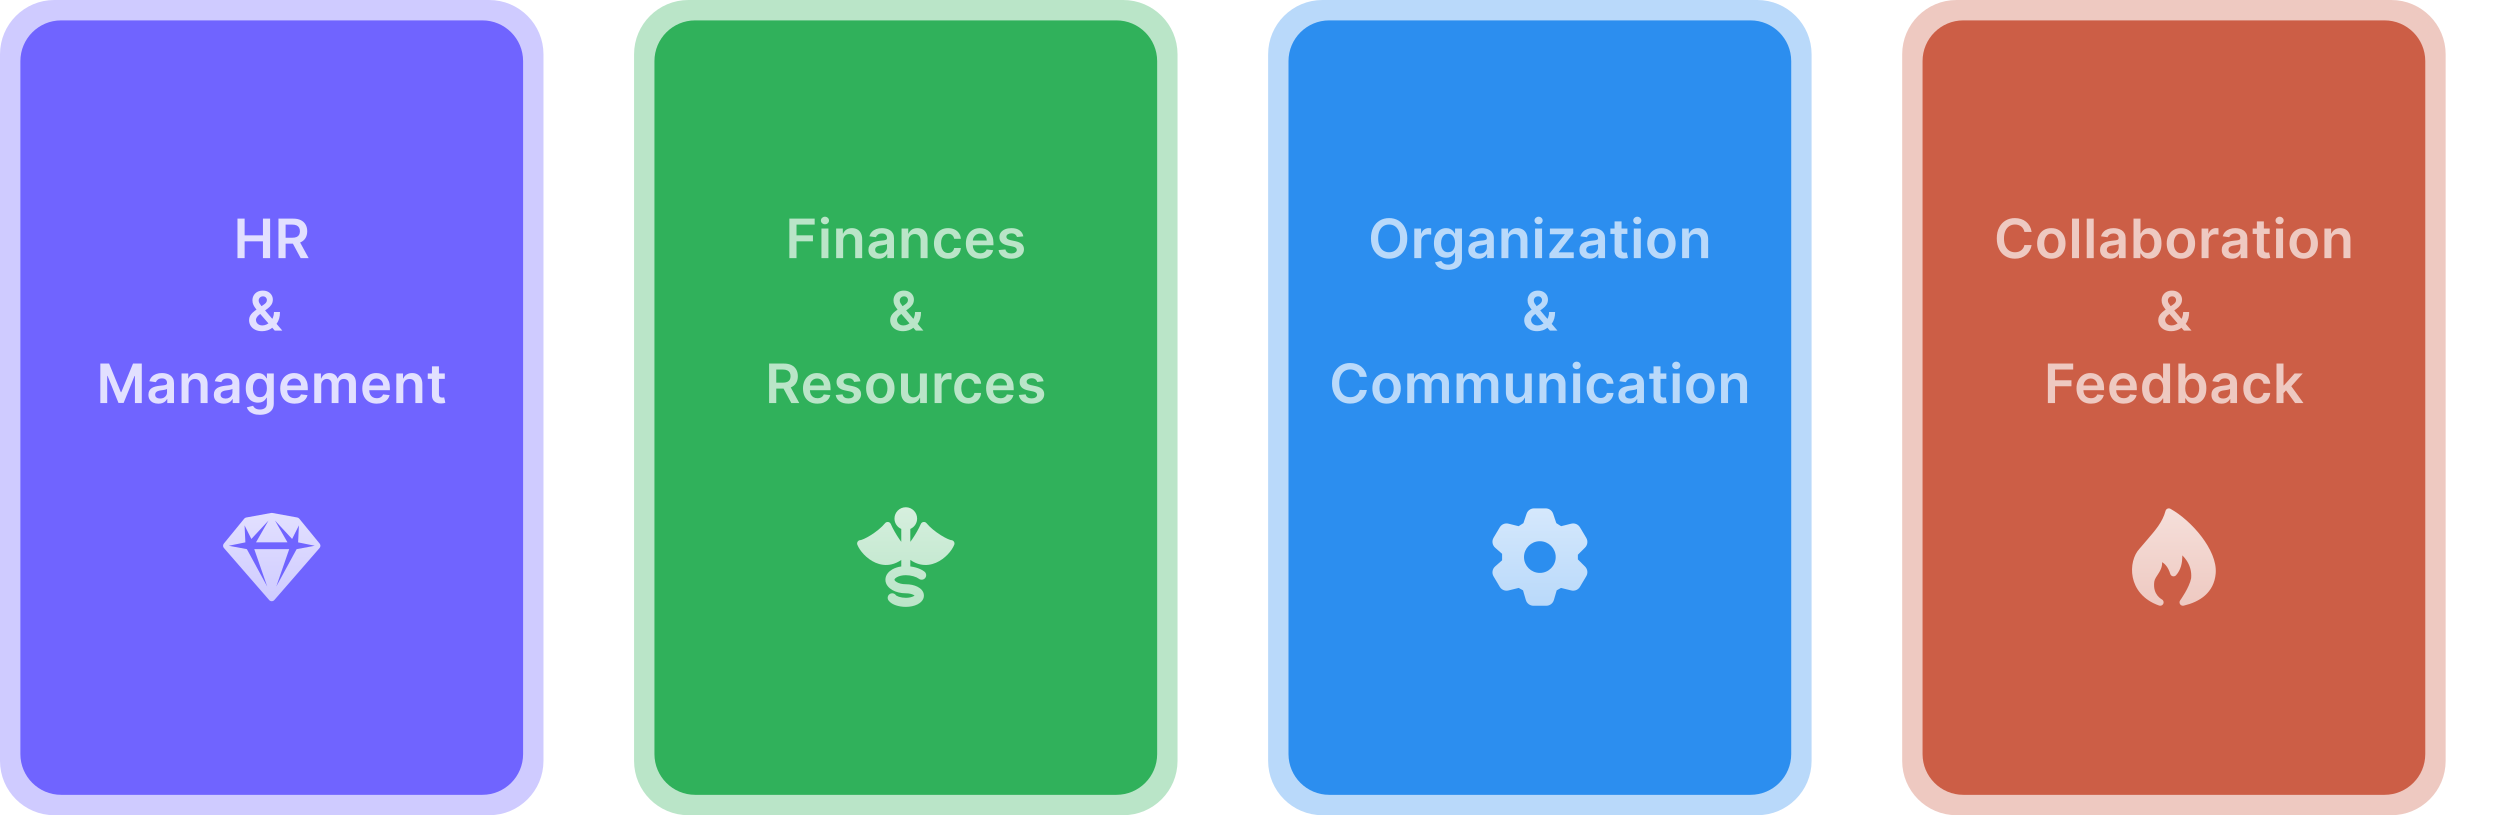 <svg width="552" height="180" viewBox="0 0 552 180" fill="none" xmlns="http://www.w3.org/2000/svg">
<path d="M0 12C0 5.373 5.373 0 12 0H108C114.627 0 120 5.373 120 12V168C120 174.627 114.627 180 108 180H12C5.373 180 0 174.627 0 168V12Z" fill="#CFCBFF"/>
<path d="M4.5 13.5C4.5 8.529 8.529 4.5 13.5 4.5H106.5C111.471 4.5 115.5 8.529 115.5 13.5V166.5C115.5 171.471 111.471 175.5 106.5 175.5H13.5C8.529 175.5 4.5 171.471 4.5 166.5V13.5Z" fill="#7064FF"/>
<path d="M52.434 57V48.273H54.015V51.967H58.059V48.273H59.644V57H58.059V53.293H54.015V57H52.434ZM61.483 57V48.273H64.756C65.427 48.273 65.989 48.389 66.444 48.622C66.901 48.855 67.246 49.182 67.479 49.602C67.715 50.02 67.833 50.507 67.833 51.064C67.833 51.624 67.713 52.109 67.475 52.521C67.239 52.93 66.891 53.247 66.431 53.472C65.971 53.693 65.405 53.804 64.735 53.804H62.404V52.492H64.522C64.914 52.492 65.235 52.438 65.485 52.33C65.735 52.219 65.919 52.058 66.039 51.848C66.161 51.635 66.222 51.374 66.222 51.064C66.222 50.754 66.161 50.49 66.039 50.271C65.916 50.05 65.731 49.882 65.481 49.769C65.231 49.652 64.908 49.594 64.513 49.594H63.064V57H61.483ZM65.992 53.045L68.152 57H66.388L64.266 53.045H65.992ZM57.874 73.128C57.277 73.128 56.764 73.02 56.335 72.804C55.906 72.588 55.575 72.297 55.343 71.93C55.112 71.561 54.997 71.145 54.997 70.682C54.997 70.332 55.068 70.023 55.21 69.753C55.355 69.483 55.554 69.233 55.807 69.003C56.063 68.773 56.358 68.544 56.693 68.317L58.24 67.264C58.468 67.117 58.639 66.96 58.756 66.796C58.875 66.631 58.935 66.438 58.935 66.216C58.935 66.028 58.855 65.851 58.696 65.683C58.54 65.516 58.324 65.432 58.048 65.432C57.864 65.432 57.7 65.476 57.558 65.564C57.419 65.649 57.31 65.761 57.23 65.901C57.154 66.04 57.115 66.188 57.115 66.344C57.115 66.534 57.168 66.727 57.273 66.923C57.381 67.119 57.52 67.322 57.691 67.533C57.864 67.743 58.048 67.966 58.245 68.202L62.34 73H60.669L57.269 69.105C57.016 68.81 56.772 68.519 56.536 68.231C56.303 67.945 56.111 67.646 55.96 67.337C55.813 67.024 55.739 66.686 55.739 66.322C55.739 65.91 55.834 65.543 56.024 65.219C56.215 64.892 56.48 64.635 56.821 64.447C57.165 64.26 57.567 64.166 58.027 64.166C58.487 64.166 58.882 64.257 59.212 64.439C59.541 64.621 59.796 64.862 59.975 65.163C60.154 65.465 60.243 65.793 60.243 66.148C60.243 66.56 60.141 66.929 59.936 67.256C59.732 67.579 59.448 67.874 59.084 68.138L57.32 69.429C57.03 69.639 56.823 69.852 56.698 70.068C56.573 70.281 56.51 70.463 56.51 70.614C56.51 70.844 56.568 71.053 56.685 71.24C56.801 71.428 56.965 71.578 57.175 71.692C57.388 71.803 57.637 71.858 57.921 71.858C58.233 71.858 58.541 71.788 58.845 71.649C59.149 71.507 59.426 71.305 59.676 71.044C59.926 70.783 60.125 70.47 60.273 70.106C60.421 69.74 60.495 69.334 60.495 68.888H61.82C61.82 69.439 61.759 69.919 61.637 70.328C61.514 70.734 61.357 71.078 61.163 71.359C60.97 71.638 60.766 71.861 60.55 72.028C60.482 72.077 60.416 72.125 60.354 72.173C60.291 72.222 60.226 72.27 60.158 72.318C59.851 72.597 59.492 72.801 59.08 72.932C58.671 73.062 58.269 73.128 57.874 73.128ZM22.153 80.273H24.087L26.678 86.597H26.781L29.372 80.273H31.306V89H29.789V83.004H29.708L27.296 88.974H26.163L23.751 82.992H23.67V89H22.153V80.273ZM34.963 89.132C34.548 89.132 34.175 89.058 33.842 88.91C33.513 88.76 33.252 88.538 33.058 88.246C32.868 87.953 32.773 87.592 32.773 87.163C32.773 86.794 32.841 86.489 32.977 86.247C33.114 86.006 33.3 85.812 33.536 85.668C33.771 85.523 34.037 85.413 34.333 85.34C34.631 85.263 34.939 85.207 35.257 85.173C35.641 85.133 35.952 85.098 36.19 85.067C36.429 85.033 36.602 84.981 36.71 84.913C36.821 84.842 36.877 84.733 36.877 84.585V84.56C36.877 84.239 36.781 83.99 36.591 83.814C36.401 83.638 36.127 83.55 35.769 83.55C35.391 83.55 35.091 83.632 34.869 83.797C34.651 83.962 34.503 84.156 34.426 84.381L32.986 84.176C33.099 83.778 33.287 83.446 33.548 83.179C33.81 82.909 34.129 82.707 34.507 82.574C34.885 82.438 35.303 82.369 35.76 82.369C36.075 82.369 36.389 82.406 36.702 82.48C37.014 82.554 37.3 82.676 37.558 82.847C37.817 83.014 38.024 83.243 38.181 83.533C38.34 83.822 38.419 84.185 38.419 84.619V89H36.936V88.101H36.885C36.791 88.283 36.659 88.453 36.489 88.612C36.321 88.769 36.109 88.895 35.854 88.992C35.601 89.085 35.304 89.132 34.963 89.132ZM35.364 87.999C35.673 87.999 35.942 87.938 36.169 87.815C36.396 87.69 36.571 87.526 36.693 87.321C36.818 87.117 36.881 86.894 36.881 86.652V85.881C36.833 85.921 36.75 85.957 36.634 85.992C36.52 86.026 36.392 86.055 36.25 86.081C36.108 86.106 35.967 86.129 35.828 86.149C35.689 86.169 35.568 86.186 35.466 86.2C35.236 86.231 35.03 86.283 34.848 86.354C34.666 86.425 34.523 86.524 34.418 86.652C34.313 86.777 34.26 86.939 34.26 87.138C34.26 87.422 34.364 87.636 34.571 87.781C34.779 87.926 35.043 87.999 35.364 87.999ZM41.633 85.165V89H40.09V82.454H41.565V83.567H41.641C41.792 83.2 42.032 82.909 42.362 82.693C42.694 82.477 43.105 82.369 43.593 82.369C44.045 82.369 44.438 82.466 44.773 82.659C45.112 82.852 45.373 83.132 45.558 83.499C45.745 83.865 45.837 84.31 45.835 84.832V89H44.292V85.071C44.292 84.633 44.178 84.291 43.951 84.044C43.727 83.797 43.416 83.673 43.018 83.673C42.748 83.673 42.508 83.733 42.298 83.852C42.09 83.969 41.927 84.138 41.808 84.359C41.691 84.581 41.633 84.849 41.633 85.165ZM49.406 89.132C48.992 89.132 48.618 89.058 48.286 88.91C47.956 88.76 47.695 88.538 47.502 88.246C47.311 87.953 47.216 87.592 47.216 87.163C47.216 86.794 47.284 86.489 47.42 86.247C47.557 86.006 47.743 85.812 47.979 85.668C48.215 85.523 48.48 85.413 48.776 85.34C49.074 85.263 49.382 85.207 49.7 85.173C50.084 85.133 50.395 85.098 50.634 85.067C50.872 85.033 51.045 84.981 51.154 84.913C51.264 84.842 51.32 84.733 51.32 84.585V84.56C51.32 84.239 51.224 83.99 51.034 83.814C50.844 83.638 50.57 83.55 50.212 83.55C49.834 83.55 49.534 83.632 49.312 83.797C49.094 83.962 48.946 84.156 48.869 84.381L47.429 84.176C47.543 83.778 47.73 83.446 47.992 83.179C48.253 82.909 48.572 82.707 48.95 82.574C49.328 82.438 49.746 82.369 50.203 82.369C50.519 82.369 50.832 82.406 51.145 82.48C51.457 82.554 51.743 82.676 52.002 82.847C52.26 83.014 52.467 83.243 52.624 83.533C52.783 83.822 52.862 84.185 52.862 84.619V89H51.379V88.101H51.328C51.234 88.283 51.102 88.453 50.932 88.612C50.764 88.769 50.553 88.895 50.297 88.992C50.044 89.085 49.747 89.132 49.406 89.132ZM49.807 87.999C50.117 87.999 50.385 87.938 50.612 87.815C50.84 87.69 51.014 87.526 51.136 87.321C51.261 87.117 51.324 86.894 51.324 86.652V85.881C51.276 85.921 51.193 85.957 51.077 85.992C50.963 86.026 50.835 86.055 50.693 86.081C50.551 86.106 50.411 86.129 50.271 86.149C50.132 86.169 50.011 86.186 49.909 86.2C49.679 86.231 49.473 86.283 49.291 86.354C49.109 86.425 48.966 86.524 48.861 86.652C48.756 86.777 48.703 86.939 48.703 87.138C48.703 87.422 48.807 87.636 49.014 87.781C49.222 87.926 49.486 87.999 49.807 87.999ZM57.38 91.591C56.826 91.591 56.35 91.516 55.952 91.365C55.555 91.217 55.235 91.019 54.994 90.769C54.752 90.519 54.584 90.242 54.491 89.938L55.88 89.601C55.943 89.729 56.033 89.855 56.153 89.98C56.272 90.108 56.432 90.213 56.634 90.296C56.839 90.381 57.096 90.423 57.406 90.423C57.843 90.423 58.205 90.317 58.492 90.104C58.779 89.894 58.923 89.547 58.923 89.064V87.824H58.846C58.766 87.983 58.65 88.146 58.496 88.314C58.346 88.481 58.146 88.622 57.896 88.736C57.648 88.849 57.337 88.906 56.962 88.906C56.459 88.906 56.004 88.788 55.594 88.553C55.188 88.314 54.864 87.959 54.623 87.487C54.384 87.013 54.265 86.419 54.265 85.706C54.265 84.987 54.384 84.381 54.623 83.886C54.864 83.389 55.19 83.013 55.599 82.757C56.008 82.499 56.464 82.369 56.967 82.369C57.35 82.369 57.666 82.435 57.913 82.565C58.163 82.693 58.361 82.848 58.509 83.03C58.657 83.209 58.769 83.378 58.846 83.537H58.931V82.454H60.452V89.106C60.452 89.666 60.319 90.129 60.052 90.496C59.785 90.862 59.42 91.136 58.957 91.318C58.494 91.5 57.968 91.591 57.38 91.591ZM57.393 87.696C57.719 87.696 57.998 87.617 58.228 87.457C58.458 87.298 58.633 87.07 58.752 86.771C58.871 86.473 58.931 86.115 58.931 85.697C58.931 85.285 58.871 84.925 58.752 84.615C58.636 84.305 58.462 84.065 58.232 83.895C58.005 83.722 57.725 83.635 57.393 83.635C57.049 83.635 56.762 83.724 56.532 83.903C56.302 84.082 56.129 84.328 56.012 84.641C55.896 84.95 55.837 85.303 55.837 85.697C55.837 86.098 55.896 86.449 56.012 86.75C56.131 87.048 56.306 87.281 56.536 87.449C56.769 87.614 57.055 87.696 57.393 87.696ZM65.051 89.128C64.395 89.128 63.828 88.992 63.351 88.719C62.876 88.443 62.511 88.054 62.256 87.551C62 87.046 61.872 86.45 61.872 85.766C61.872 85.092 62 84.501 62.256 83.993C62.514 83.481 62.875 83.084 63.338 82.8C63.801 82.513 64.345 82.369 64.97 82.369C65.374 82.369 65.754 82.435 66.112 82.565C66.473 82.693 66.791 82.892 67.067 83.162C67.345 83.432 67.564 83.776 67.723 84.193C67.882 84.608 67.962 85.102 67.962 85.676V86.149H62.597V85.109H66.483C66.48 84.814 66.416 84.551 66.291 84.321C66.166 84.088 65.992 83.905 65.767 83.771C65.545 83.638 65.287 83.571 64.992 83.571C64.676 83.571 64.399 83.648 64.16 83.801C63.922 83.952 63.736 84.151 63.602 84.398C63.472 84.642 63.405 84.91 63.402 85.203V86.111C63.402 86.492 63.472 86.818 63.611 87.091C63.75 87.361 63.945 87.568 64.195 87.713C64.445 87.855 64.737 87.926 65.072 87.926C65.297 87.926 65.5 87.895 65.682 87.832C65.864 87.767 66.021 87.672 66.155 87.547C66.288 87.422 66.389 87.267 66.457 87.082L67.898 87.244C67.807 87.625 67.633 87.957 67.378 88.242C67.125 88.523 66.801 88.742 66.406 88.898C66.011 89.051 65.56 89.128 65.051 89.128ZM69.387 89V82.454H70.861V83.567H70.938C71.074 83.192 71.3 82.899 71.615 82.689C71.931 82.476 72.307 82.369 72.745 82.369C73.188 82.369 73.561 82.477 73.865 82.693C74.172 82.906 74.388 83.197 74.513 83.567H74.581C74.726 83.203 74.971 82.913 75.314 82.697C75.661 82.479 76.071 82.369 76.546 82.369C77.148 82.369 77.639 82.56 78.02 82.94C78.401 83.321 78.591 83.876 78.591 84.606V89H77.044V84.845C77.044 84.439 76.936 84.142 76.721 83.954C76.505 83.764 76.24 83.669 75.928 83.669C75.556 83.669 75.264 83.785 75.054 84.019C74.847 84.249 74.743 84.548 74.743 84.918V89H73.23V84.781C73.23 84.443 73.128 84.173 72.924 83.972C72.722 83.77 72.458 83.669 72.131 83.669C71.909 83.669 71.708 83.726 71.526 83.84C71.344 83.95 71.199 84.108 71.091 84.312C70.983 84.514 70.929 84.75 70.929 85.02V89H69.387ZM83.174 89.128C82.518 89.128 81.951 88.992 81.474 88.719C80.999 88.443 80.634 88.054 80.379 87.551C80.123 87.046 79.995 86.45 79.995 85.766C79.995 85.092 80.123 84.501 80.379 83.993C80.637 83.481 80.998 83.084 81.461 82.8C81.924 82.513 82.468 82.369 83.093 82.369C83.496 82.369 83.877 82.435 84.235 82.565C84.596 82.693 84.914 82.892 85.19 83.162C85.468 83.432 85.687 83.776 85.846 84.193C86.005 84.608 86.084 85.102 86.084 85.676V86.149H80.719V85.109H84.606C84.603 84.814 84.539 84.551 84.414 84.321C84.289 84.088 84.114 83.905 83.89 83.771C83.668 83.638 83.41 83.571 83.114 83.571C82.799 83.571 82.522 83.648 82.283 83.801C82.045 83.952 81.859 84.151 81.725 84.398C81.594 84.642 81.528 84.91 81.525 85.203V86.111C81.525 86.492 81.594 86.818 81.734 87.091C81.873 87.361 82.067 87.568 82.317 87.713C82.567 87.855 82.86 87.926 83.195 87.926C83.42 87.926 83.623 87.895 83.805 87.832C83.986 87.767 84.144 87.672 84.278 87.547C84.411 87.422 84.512 87.267 84.58 87.082L86.02 87.244C85.93 87.625 85.756 87.957 85.501 88.242C85.248 88.523 84.924 88.742 84.529 88.898C84.134 89.051 83.683 89.128 83.174 89.128ZM89.052 85.165V89H87.51V82.454H88.984V83.567H89.061C89.211 83.2 89.451 82.909 89.781 82.693C90.113 82.477 90.524 82.369 91.012 82.369C91.464 82.369 91.858 82.466 92.193 82.659C92.531 82.852 92.792 83.132 92.977 83.499C93.164 83.865 93.257 84.31 93.254 84.832V89H91.711V85.071C91.711 84.633 91.598 84.291 91.37 84.044C91.146 83.797 90.835 83.673 90.437 83.673C90.167 83.673 89.927 83.733 89.717 83.852C89.51 83.969 89.346 84.138 89.227 84.359C89.11 84.581 89.052 84.849 89.052 85.165ZM98.21 82.454V83.648H94.448V82.454H98.21ZM95.377 80.886H96.919V87.031C96.919 87.239 96.951 87.398 97.013 87.508C97.078 87.617 97.164 87.69 97.269 87.73C97.374 87.77 97.49 87.79 97.618 87.79C97.715 87.79 97.803 87.783 97.882 87.769C97.965 87.754 98.027 87.742 98.07 87.73L98.33 88.936C98.247 88.965 98.129 88.996 97.976 89.03C97.826 89.064 97.641 89.084 97.422 89.09C97.036 89.101 96.688 89.043 96.378 88.915C96.068 88.784 95.823 88.582 95.641 88.31C95.462 88.037 95.374 87.696 95.377 87.287V80.886Z" fill="#E2E0FF"/>
<path d="M60.134 113.262L65.634 114.262C65.809 114.294 65.968 114.388 66.08 114.526L70.58 120.026C70.811 120.308 70.806 120.717 70.567 120.992L60.567 132.492C60.424 132.656 60.217 132.75 60 132.75C59.783 132.75 59.576 132.656 59.434 132.492L49.434 120.992C49.194 120.717 49.189 120.308 49.42 120.026L53.92 114.526C54.033 114.388 54.191 114.294 54.367 114.262L59.867 113.262C59.955 113.246 60.046 113.246 60.134 113.262ZM63.477 119.754H56.524L59.282 114.938L55.5 119.004L54 116.003L54.179 119.754L50.5 120.504L54.508 121.254L59 129.504L56.144 121.254H63.857L61 129.504L65.493 121.254L69.5 120.504L65.822 119.754L66 116.003L64.5 119.004L60.719 114.938L63.477 119.754Z" fill="url(#paint0_linear_3_2833)"/>
<path d="M140 12C140 5.373 145.373 0 152 0H248C254.627 0 260 5.373 260 12V168C260 174.627 254.627 180 248 180H152C145.373 180 140 174.627 140 168V12Z" fill="#BAE5C8"/>
<path d="M144.5 13.5C144.5 8.529 148.529 4.5 153.5 4.5H246.5C251.471 4.5 255.5 8.529 255.5 13.5V166.5C255.5 171.471 251.471 175.5 246.5 175.5H153.5C148.529 175.5 144.5 171.471 144.5 166.5V13.5Z" fill="#30B15B"/>
<path d="M174.29 57V48.273H179.881V49.598H175.871V51.967H179.498V53.293H175.871V57H174.29ZM181.373 57V50.455H182.916V57H181.373ZM182.149 49.526C181.905 49.526 181.694 49.445 181.518 49.283C181.342 49.118 181.254 48.92 181.254 48.69C181.254 48.457 181.342 48.26 181.518 48.098C181.694 47.933 181.905 47.851 182.149 47.851C182.396 47.851 182.606 47.933 182.78 48.098C182.956 48.26 183.044 48.457 183.044 48.69C183.044 48.92 182.956 49.118 182.78 49.283C182.606 49.445 182.396 49.526 182.149 49.526ZM186.165 53.165V57H184.622V50.455H186.097V51.567H186.174C186.324 51.2 186.564 50.909 186.894 50.693C187.226 50.477 187.637 50.369 188.125 50.369C188.577 50.369 188.97 50.466 189.306 50.659C189.644 50.852 189.905 51.132 190.09 51.499C190.277 51.865 190.37 52.31 190.367 52.832V57H188.824V53.071C188.824 52.633 188.71 52.291 188.483 52.044C188.259 51.797 187.948 51.673 187.55 51.673C187.28 51.673 187.04 51.733 186.83 51.852C186.622 51.969 186.459 52.138 186.34 52.359C186.223 52.581 186.165 52.849 186.165 53.165ZM193.938 57.132C193.524 57.132 193.15 57.058 192.818 56.91C192.488 56.76 192.227 56.538 192.034 56.246C191.843 55.953 191.748 55.592 191.748 55.163C191.748 54.794 191.816 54.489 191.953 54.247C192.089 54.006 192.275 53.812 192.511 53.668C192.747 53.523 193.012 53.413 193.308 53.34C193.606 53.263 193.914 53.207 194.232 53.173C194.616 53.133 194.927 53.098 195.166 53.067C195.404 53.033 195.578 52.981 195.686 52.913C195.796 52.842 195.852 52.733 195.852 52.585V52.56C195.852 52.239 195.757 51.99 195.566 51.814C195.376 51.638 195.102 51.55 194.744 51.55C194.366 51.55 194.066 51.632 193.845 51.797C193.626 51.962 193.478 52.156 193.401 52.381L191.961 52.176C192.075 51.778 192.262 51.446 192.524 51.179C192.785 50.909 193.105 50.707 193.482 50.574C193.86 50.438 194.278 50.369 194.735 50.369C195.051 50.369 195.365 50.406 195.677 50.48C195.99 50.554 196.275 50.676 196.534 50.847C196.792 51.014 196.999 51.243 197.156 51.533C197.315 51.822 197.394 52.185 197.394 52.619V57H195.911V56.101H195.86C195.767 56.283 195.634 56.453 195.464 56.612C195.296 56.769 195.085 56.895 194.829 56.992C194.576 57.085 194.279 57.132 193.938 57.132ZM194.339 55.999C194.649 55.999 194.917 55.938 195.144 55.815C195.372 55.69 195.546 55.526 195.669 55.321C195.794 55.117 195.856 54.894 195.856 54.652V53.881C195.808 53.92 195.725 53.957 195.609 53.992C195.495 54.026 195.367 54.055 195.225 54.081C195.083 54.106 194.943 54.129 194.803 54.149C194.664 54.169 194.544 54.186 194.441 54.2C194.211 54.231 194.005 54.283 193.823 54.354C193.642 54.425 193.498 54.524 193.393 54.652C193.288 54.777 193.235 54.939 193.235 55.138C193.235 55.422 193.339 55.636 193.546 55.781C193.754 55.926 194.018 55.999 194.339 55.999ZM200.608 53.165V57H199.066V50.455H200.54V51.567H200.617C200.767 51.2 201.007 50.909 201.337 50.693C201.669 50.477 202.08 50.369 202.568 50.369C203.02 50.369 203.414 50.466 203.749 50.659C204.087 50.852 204.348 51.132 204.533 51.499C204.72 51.865 204.813 52.31 204.81 52.832V57H203.267V53.071C203.267 52.633 203.154 52.291 202.926 52.044C202.702 51.797 202.391 51.673 201.993 51.673C201.723 51.673 201.483 51.733 201.273 51.852C201.066 51.969 200.902 52.138 200.783 52.359C200.666 52.581 200.608 52.849 200.608 53.165ZM209.353 57.128C208.7 57.128 208.139 56.984 207.67 56.697C207.204 56.41 206.845 56.014 206.592 55.508C206.342 55 206.217 54.415 206.217 53.753C206.217 53.088 206.345 52.501 206.6 51.993C206.856 51.481 207.217 51.084 207.683 50.8C208.151 50.513 208.705 50.369 209.345 50.369C209.876 50.369 210.346 50.467 210.755 50.663C211.167 50.856 211.495 51.131 211.739 51.486C211.984 51.838 212.123 52.25 212.157 52.722H210.683C210.623 52.406 210.481 52.144 210.257 51.933C210.035 51.72 209.738 51.614 209.366 51.614C209.051 51.614 208.774 51.699 208.535 51.869C208.296 52.037 208.11 52.278 207.977 52.594C207.846 52.909 207.781 53.287 207.781 53.727C207.781 54.173 207.846 54.557 207.977 54.878C208.107 55.196 208.291 55.442 208.526 55.615C208.765 55.785 209.045 55.871 209.366 55.871C209.593 55.871 209.796 55.828 209.975 55.743C210.157 55.655 210.309 55.528 210.431 55.364C210.553 55.199 210.637 54.999 210.683 54.763H212.157C212.12 55.226 211.984 55.636 211.748 55.994C211.512 56.349 211.191 56.628 210.785 56.83C210.379 57.028 209.901 57.128 209.353 57.128ZM216.442 57.128C215.785 57.128 215.219 56.992 214.741 56.719C214.267 56.443 213.902 56.054 213.646 55.551C213.39 55.045 213.263 54.45 213.263 53.766C213.263 53.092 213.39 52.501 213.646 51.993C213.905 51.481 214.265 51.084 214.728 50.8C215.192 50.513 215.736 50.369 216.361 50.369C216.764 50.369 217.145 50.435 217.503 50.565C217.863 50.693 218.182 50.892 218.457 51.162C218.736 51.432 218.954 51.776 219.113 52.193C219.272 52.608 219.352 53.102 219.352 53.676V54.149H213.987V53.109H217.873C217.87 52.814 217.807 52.551 217.682 52.321C217.557 52.088 217.382 51.905 217.157 51.771C216.936 51.638 216.677 51.571 216.382 51.571C216.067 51.571 215.79 51.648 215.551 51.801C215.312 51.952 215.126 52.151 214.993 52.398C214.862 52.642 214.795 52.91 214.792 53.203V54.111C214.792 54.492 214.862 54.818 215.001 55.091C215.14 55.361 215.335 55.568 215.585 55.713C215.835 55.855 216.128 55.926 216.463 55.926C216.687 55.926 216.89 55.895 217.072 55.832C217.254 55.767 217.412 55.672 217.545 55.547C217.679 55.422 217.78 55.267 217.848 55.082L219.288 55.244C219.197 55.625 219.024 55.957 218.768 56.242C218.515 56.523 218.192 56.742 217.797 56.898C217.402 57.051 216.95 57.128 216.442 57.128ZM225.95 52.185L224.544 52.338C224.504 52.196 224.435 52.062 224.335 51.938C224.239 51.812 224.108 51.712 223.943 51.635C223.778 51.558 223.577 51.52 223.338 51.52C223.017 51.52 222.747 51.59 222.528 51.729C222.313 51.868 222.206 52.048 222.209 52.27C222.206 52.46 222.276 52.615 222.418 52.734C222.563 52.854 222.801 52.952 223.134 53.028L224.25 53.267C224.869 53.401 225.33 53.612 225.631 53.902C225.935 54.192 226.088 54.571 226.091 55.04C226.088 55.452 225.967 55.815 225.729 56.131C225.493 56.443 225.165 56.688 224.744 56.864C224.324 57.04 223.841 57.128 223.296 57.128C222.494 57.128 221.85 56.96 221.361 56.625C220.872 56.287 220.581 55.817 220.487 55.215L221.992 55.07C222.06 55.365 222.205 55.588 222.426 55.739C222.648 55.889 222.936 55.965 223.291 55.965C223.658 55.965 223.952 55.889 224.173 55.739C224.398 55.588 224.51 55.402 224.51 55.18C224.51 54.993 224.438 54.838 224.293 54.716C224.151 54.594 223.929 54.5 223.628 54.435L222.511 54.2C221.884 54.07 221.419 53.849 221.118 53.54C220.817 53.227 220.668 52.832 220.671 52.355C220.668 51.952 220.777 51.602 220.999 51.307C221.223 51.008 221.534 50.778 221.932 50.617C222.332 50.452 222.794 50.369 223.317 50.369C224.084 50.369 224.688 50.533 225.128 50.859C225.571 51.186 225.845 51.628 225.95 52.185ZM199.422 73.128C198.825 73.128 198.313 73.02 197.884 72.804C197.455 72.588 197.124 72.297 196.891 71.93C196.661 71.561 196.546 71.145 196.546 70.682C196.546 70.332 196.617 70.023 196.759 69.753C196.904 69.483 197.102 69.233 197.355 69.003C197.611 68.773 197.906 68.544 198.242 68.317L199.789 67.264C200.016 67.117 200.188 66.96 200.304 66.796C200.423 66.631 200.483 66.438 200.483 66.216C200.483 66.028 200.404 65.851 200.244 65.683C200.088 65.516 199.872 65.432 199.597 65.432C199.412 65.432 199.249 65.476 199.107 65.564C198.968 65.649 198.858 65.761 198.779 65.901C198.702 66.04 198.664 66.188 198.664 66.344C198.664 66.534 198.716 66.727 198.821 66.923C198.929 67.119 199.068 67.322 199.239 67.533C199.412 67.743 199.597 67.966 199.793 68.202L203.888 73H202.218L198.817 69.105C198.564 68.81 198.32 68.519 198.084 68.231C197.851 67.945 197.659 67.646 197.509 67.337C197.361 67.024 197.287 66.686 197.287 66.322C197.287 65.91 197.382 65.543 197.573 65.219C197.763 64.892 198.029 64.635 198.369 64.447C198.713 64.26 199.115 64.166 199.575 64.166C200.036 64.166 200.431 64.257 200.76 64.439C201.09 64.621 201.344 64.862 201.523 65.163C201.702 65.465 201.791 65.793 201.791 66.148C201.791 66.56 201.689 66.929 201.485 67.256C201.28 67.579 200.996 67.874 200.632 68.138L198.868 69.429C198.578 69.639 198.371 69.852 198.246 70.068C198.121 70.281 198.058 70.463 198.058 70.614C198.058 70.844 198.117 71.053 198.233 71.24C198.35 71.428 198.513 71.578 198.723 71.692C198.936 71.803 199.185 71.858 199.469 71.858C199.781 71.858 200.09 71.788 200.394 71.649C200.698 71.507 200.975 71.305 201.225 71.044C201.475 70.783 201.673 70.47 201.821 70.106C201.969 69.74 202.043 69.334 202.043 68.888H203.368C203.368 69.439 203.307 69.919 203.185 70.328C203.063 70.734 202.905 71.078 202.712 71.359C202.519 71.638 202.314 71.861 202.098 72.028C202.03 72.077 201.965 72.125 201.902 72.173C201.84 72.222 201.774 72.27 201.706 72.318C201.399 72.597 201.04 72.801 200.628 72.932C200.219 73.062 199.817 73.128 199.422 73.128ZM169.818 89V80.273H173.091C173.761 80.273 174.324 80.389 174.779 80.622C175.236 80.855 175.581 81.182 175.814 81.602C176.05 82.02 176.168 82.507 176.168 83.064C176.168 83.624 176.048 84.109 175.81 84.521C175.574 84.93 175.226 85.247 174.766 85.472C174.306 85.693 173.74 85.804 173.07 85.804H170.739V84.492H172.857C173.249 84.492 173.57 84.438 173.82 84.329C174.07 84.219 174.254 84.058 174.374 83.848C174.496 83.635 174.557 83.374 174.557 83.064C174.557 82.754 174.496 82.49 174.374 82.271C174.252 82.05 174.065 81.882 173.815 81.769C173.565 81.652 173.243 81.594 172.848 81.594H171.399V89H169.818ZM174.327 85.046L176.487 89H174.723L172.601 85.046H174.327ZM180.479 89.128C179.823 89.128 179.256 88.992 178.778 88.719C178.304 88.443 177.939 88.054 177.683 87.551C177.428 87.046 177.3 86.45 177.3 85.766C177.3 85.092 177.428 84.501 177.683 83.993C177.942 83.481 178.303 83.084 178.766 82.8C179.229 82.513 179.773 82.369 180.398 82.369C180.801 82.369 181.182 82.435 181.54 82.565C181.901 82.693 182.219 82.892 182.494 83.162C182.773 83.432 182.992 83.776 183.151 84.193C183.31 84.608 183.389 85.102 183.389 85.676V86.149H178.024V85.109H181.911C181.908 84.814 181.844 84.551 181.719 84.321C181.594 84.088 181.419 83.905 181.195 83.771C180.973 83.638 180.715 83.571 180.419 83.571C180.104 83.571 179.827 83.648 179.588 83.801C179.35 83.952 179.163 84.151 179.03 84.398C178.899 84.642 178.832 84.91 178.83 85.203V86.111C178.83 86.492 178.899 86.818 179.038 87.091C179.178 87.361 179.372 87.568 179.622 87.713C179.872 87.855 180.165 87.926 180.5 87.926C180.725 87.926 180.928 87.895 181.109 87.832C181.291 87.767 181.449 87.672 181.582 87.547C181.716 87.422 181.817 87.267 181.885 87.082L183.325 87.244C183.234 87.625 183.061 87.957 182.805 88.242C182.553 88.523 182.229 88.742 181.834 88.898C181.439 89.051 180.987 89.128 180.479 89.128ZM189.988 84.185L188.581 84.338C188.542 84.196 188.472 84.062 188.373 83.938C188.276 83.812 188.145 83.712 187.981 83.635C187.816 83.558 187.614 83.52 187.375 83.52C187.054 83.52 186.785 83.59 186.566 83.729C186.35 83.868 186.243 84.048 186.246 84.27C186.243 84.46 186.313 84.615 186.455 84.734C186.6 84.854 186.838 84.952 187.171 85.028L188.287 85.267C188.907 85.401 189.367 85.612 189.668 85.902C189.972 86.192 190.125 86.571 190.128 87.04C190.125 87.452 190.005 87.815 189.766 88.131C189.53 88.443 189.202 88.688 188.782 88.864C188.361 89.04 187.878 89.128 187.333 89.128C186.532 89.128 185.887 88.96 185.398 88.625C184.91 88.287 184.618 87.817 184.525 87.215L186.029 87.07C186.097 87.365 186.242 87.588 186.463 87.739C186.685 87.889 186.973 87.965 187.329 87.965C187.695 87.965 187.989 87.889 188.211 87.739C188.435 87.588 188.547 87.402 188.547 87.18C188.547 86.993 188.475 86.838 188.33 86.716C188.188 86.594 187.966 86.5 187.665 86.435L186.549 86.2C185.921 86.07 185.456 85.849 185.155 85.54C184.854 85.227 184.705 84.832 184.708 84.355C184.705 83.952 184.814 83.602 185.036 83.307C185.26 83.008 185.571 82.778 185.969 82.617C186.37 82.452 186.831 82.369 187.354 82.369C188.121 82.369 188.725 82.533 189.165 82.859C189.608 83.186 189.883 83.628 189.988 84.185ZM194.375 89.128C193.736 89.128 193.182 88.987 192.713 88.706C192.245 88.425 191.881 88.031 191.623 87.526C191.367 87.02 191.239 86.429 191.239 85.753C191.239 85.077 191.367 84.484 191.623 83.976C191.881 83.467 192.245 83.072 192.713 82.791C193.182 82.51 193.736 82.369 194.375 82.369C195.015 82.369 195.569 82.51 196.037 82.791C196.506 83.072 196.868 83.467 197.124 83.976C197.382 84.484 197.512 85.077 197.512 85.753C197.512 86.429 197.382 87.02 197.124 87.526C196.868 88.031 196.506 88.425 196.037 88.706C195.569 88.987 195.015 89.128 194.375 89.128ZM194.384 87.892C194.73 87.892 195.02 87.797 195.253 87.606C195.486 87.413 195.659 87.155 195.773 86.831C195.89 86.507 195.948 86.146 195.948 85.749C195.948 85.348 195.89 84.986 195.773 84.662C195.659 84.335 195.486 84.075 195.253 83.882C195.02 83.689 194.73 83.592 194.384 83.592C194.029 83.592 193.733 83.689 193.498 83.882C193.265 84.075 193.09 84.335 192.973 84.662C192.86 84.986 192.803 85.348 192.803 85.749C192.803 86.146 192.86 86.507 192.973 86.831C193.09 87.155 193.265 87.413 193.498 87.606C193.733 87.797 194.029 87.892 194.384 87.892ZM203.113 86.247V82.454H204.656V89H203.16V87.837H203.092C202.944 88.203 202.701 88.503 202.363 88.736C202.028 88.969 201.614 89.085 201.123 89.085C200.694 89.085 200.315 88.99 199.985 88.8C199.658 88.606 199.403 88.327 199.218 87.96C199.033 87.591 198.941 87.145 198.941 86.622V82.454H200.484V86.383C200.484 86.798 200.597 87.128 200.825 87.372C201.052 87.617 201.35 87.739 201.719 87.739C201.947 87.739 202.167 87.683 202.38 87.572C202.593 87.462 202.768 87.297 202.904 87.078C203.043 86.856 203.113 86.579 203.113 86.247ZM206.362 89V82.454H207.858V83.546H207.926C208.045 83.168 208.25 82.876 208.539 82.672C208.832 82.465 209.166 82.361 209.541 82.361C209.626 82.361 209.721 82.365 209.826 82.374C209.934 82.379 210.024 82.389 210.095 82.403V83.822C210.029 83.8 209.926 83.78 209.784 83.763C209.645 83.743 209.51 83.733 209.379 83.733C209.098 83.733 208.845 83.794 208.62 83.916C208.399 84.035 208.224 84.202 208.096 84.415C207.968 84.628 207.904 84.874 207.904 85.152V89H206.362ZM213.825 89.128C213.172 89.128 212.611 88.984 212.142 88.697C211.676 88.41 211.317 88.014 211.064 87.508C210.814 87 210.689 86.415 210.689 85.753C210.689 85.088 210.817 84.501 211.072 83.993C211.328 83.481 211.689 83.084 212.155 82.8C212.624 82.513 213.178 82.369 213.817 82.369C214.348 82.369 214.818 82.467 215.227 82.663C215.639 82.856 215.967 83.131 216.212 83.486C216.456 83.838 216.595 84.25 216.629 84.722H215.155C215.095 84.406 214.953 84.144 214.729 83.933C214.507 83.72 214.21 83.614 213.838 83.614C213.523 83.614 213.246 83.699 213.007 83.869C212.768 84.037 212.582 84.278 212.449 84.594C212.318 84.909 212.253 85.287 212.253 85.727C212.253 86.173 212.318 86.557 212.449 86.878C212.579 87.196 212.763 87.442 212.999 87.615C213.237 87.785 213.517 87.871 213.838 87.871C214.065 87.871 214.268 87.828 214.447 87.743C214.629 87.655 214.781 87.528 214.903 87.364C215.026 87.199 215.109 86.999 215.155 86.763H216.629C216.592 87.226 216.456 87.636 216.22 87.994C215.984 88.349 215.663 88.628 215.257 88.829C214.851 89.028 214.374 89.128 213.825 89.128ZM220.914 89.128C220.257 89.128 219.691 88.992 219.213 88.719C218.739 88.443 218.374 88.054 218.118 87.551C217.862 87.046 217.735 86.45 217.735 85.766C217.735 85.092 217.862 84.501 218.118 83.993C218.377 83.481 218.737 83.084 219.201 82.8C219.664 82.513 220.208 82.369 220.833 82.369C221.236 82.369 221.617 82.435 221.975 82.565C222.335 82.693 222.654 82.892 222.929 83.162C223.208 83.432 223.426 83.776 223.585 84.193C223.745 84.608 223.824 85.102 223.824 85.676V86.149H218.459V85.109H222.345C222.343 84.814 222.279 84.551 222.154 84.321C222.029 84.088 221.854 83.905 221.63 83.771C221.408 83.638 221.149 83.571 220.854 83.571C220.539 83.571 220.262 83.648 220.023 83.801C219.784 83.952 219.598 84.151 219.465 84.398C219.334 84.642 219.267 84.91 219.264 85.203V86.111C219.264 86.492 219.334 86.818 219.473 87.091C219.612 87.361 219.807 87.568 220.057 87.713C220.307 87.855 220.6 87.926 220.935 87.926C221.159 87.926 221.362 87.895 221.544 87.832C221.726 87.767 221.884 87.672 222.017 87.547C222.151 87.422 222.252 87.267 222.32 87.082L223.76 87.244C223.669 87.625 223.496 87.957 223.24 88.242C222.987 88.523 222.664 88.742 222.269 88.898C221.874 89.051 221.422 89.128 220.914 89.128ZM230.422 84.185L229.016 84.338C228.976 84.196 228.907 84.062 228.807 83.938C228.711 83.812 228.58 83.712 228.415 83.635C228.251 83.558 228.049 83.52 227.81 83.52C227.489 83.52 227.219 83.59 227.001 83.729C226.785 83.868 226.678 84.048 226.681 84.27C226.678 84.46 226.748 84.615 226.89 84.734C227.035 84.854 227.273 84.952 227.606 85.028L228.722 85.267C229.342 85.401 229.802 85.612 230.103 85.902C230.407 86.192 230.56 86.571 230.563 87.04C230.56 87.452 230.44 87.815 230.201 88.131C229.965 88.443 229.637 88.688 229.217 88.864C228.796 89.04 228.313 89.128 227.768 89.128C226.967 89.128 226.322 88.96 225.833 88.625C225.344 88.287 225.053 87.817 224.959 87.215L226.464 87.07C226.532 87.365 226.677 87.588 226.898 87.739C227.12 87.889 227.408 87.965 227.763 87.965C228.13 87.965 228.424 87.889 228.645 87.739C228.87 87.588 228.982 87.402 228.982 87.18C228.982 86.993 228.91 86.838 228.765 86.716C228.623 86.594 228.401 86.5 228.1 86.435L226.984 86.2C226.356 86.07 225.891 85.849 225.59 85.54C225.289 85.227 225.14 84.832 225.143 84.355C225.14 83.952 225.249 83.602 225.471 83.307C225.695 83.008 226.006 82.778 226.404 82.617C226.805 82.452 227.266 82.369 227.789 82.369C228.556 82.369 229.16 82.533 229.6 82.859C230.043 83.186 230.317 83.628 230.422 84.185Z" fill="#BAE5C8"/>
<path d="M200 112C201.381 112 202.5 113.119 202.5 114.5C202.5 115.525 201.883 116.404 201 116.79V119.638C201.13 119.463 201.264 119.279 201.397 119.085C202.15 117.994 202.888 116.705 203.309 115.708C203.411 115.466 203.633 115.295 203.894 115.258C204.154 115.22 204.415 115.322 204.581 115.525C205.364 116.485 206.57 117.436 207.709 118.152C208.274 118.507 208.805 118.794 209.238 118.989C209.455 119.087 209.638 119.157 209.781 119.202C209.923 119.246 209.99 119.253 209.999 119.254C210.246 119.254 210.478 119.376 210.618 119.579C210.758 119.783 210.789 120.043 210.7 120.273C210.447 120.931 209.936 121.706 209.262 122.413C208.583 123.126 207.7 123.811 206.672 124.254C205.638 124.699 204.444 124.903 203.18 124.62C202.449 124.457 201.72 124.135 201 123.635V125.065C201.419 125.119 201.834 125.203 202.226 125.313C202.916 125.509 203.605 125.806 204.122 126.217C204.554 126.56 204.626 127.19 204.283 127.622C203.94 128.054 203.31 128.126 202.878 127.783C202.642 127.596 202.228 127.393 201.681 127.238C201.146 127.087 200.551 127 200 127C199.175 127 198.478 127.193 198.021 127.454C197.537 127.731 197.5 127.961 197.5 128C197.5 128.039 197.537 128.269 198.021 128.546C198.478 128.807 199.175 129 200 129C200.95 129 201.859 129.19 202.568 129.545C203.218 129.87 204 130.503 204 131.5C204 132.497 203.218 133.13 202.568 133.455C201.859 133.81 200.95 134 200 134C199.248 134 198.494 133.881 197.851 133.668C197.248 133.469 196.576 133.132 196.184 132.577C195.865 132.126 195.972 131.502 196.423 131.184C196.874 130.865 197.498 130.972 197.816 131.423L197.854 131.459C197.879 131.481 197.919 131.511 197.979 131.548C198.099 131.621 198.266 131.699 198.479 131.77C198.905 131.911 199.446 132 200 132C200.707 132 201.297 131.854 201.674 131.666C201.807 131.599 201.889 131.542 201.939 131.5C201.889 131.458 201.807 131.401 201.674 131.334C201.297 131.146 200.707 131 200 131C198.892 131 197.839 130.745 197.029 130.282C196.247 129.835 195.5 129.066 195.5 128C195.5 126.934 196.247 126.165 197.029 125.718C197.591 125.397 198.268 125.179 199 125.073V123.635C198.28 124.135 197.551 124.457 196.82 124.62C195.556 124.903 194.363 124.699 193.329 124.254C192.301 123.811 191.418 123.126 190.738 122.413C190.064 121.706 189.553 120.931 189.3 120.273C189.211 120.043 189.242 119.783 189.382 119.579C189.522 119.376 189.753 119.254 190 119.254C190.008 119.253 190.075 119.247 190.219 119.202C190.362 119.157 190.545 119.087 190.762 118.989C191.195 118.794 191.726 118.507 192.291 118.152C193.43 117.436 194.636 116.485 195.419 115.525C195.585 115.322 195.846 115.22 196.106 115.258C196.367 115.295 196.589 115.466 196.691 115.708C197.112 116.705 197.85 117.994 198.603 119.085C198.736 119.279 198.87 119.463 199 119.638V116.79C198.117 116.404 197.5 115.525 197.5 114.5C197.5 113.119 198.619 112 200 112Z" fill="url(#paint1_linear_3_2833)"/>
<path d="M280 12C280 5.373 285.373 0 292 0H388C394.627 0 400 5.373 400 12V168C400 174.627 394.627 180 388 180H292C285.373 180 280 174.627 280 168V12Z" fill="#B9D9FA"/>
<path d="M284.5 13.5C284.5 8.529 288.529 4.5 293.5 4.5H386.5C391.471 4.5 395.5 8.529 395.5 13.5V166.5C395.5 171.471 391.471 175.5 386.5 175.5H293.5C288.529 175.5 284.5 171.471 284.5 166.5V13.5Z" fill="#2C8EEF"/>
<path d="M310.728 52.636C310.728 53.577 310.551 54.382 310.199 55.053C309.85 55.72 309.372 56.231 308.767 56.587C308.165 56.942 307.482 57.119 306.718 57.119C305.953 57.119 305.269 56.942 304.664 56.587C304.061 56.229 303.584 55.716 303.232 55.048C302.882 54.378 302.708 53.574 302.708 52.636C302.708 51.696 302.882 50.892 303.232 50.224C303.584 49.554 304.061 49.041 304.664 48.686C305.269 48.331 305.953 48.153 306.718 48.153C307.482 48.153 308.165 48.331 308.767 48.686C309.372 49.041 309.85 49.554 310.199 50.224C310.551 50.892 310.728 51.696 310.728 52.636ZM309.138 52.636C309.138 51.974 309.034 51.416 308.827 50.962C308.622 50.504 308.338 50.159 307.975 49.926C307.611 49.69 307.192 49.572 306.718 49.572C306.243 49.572 305.824 49.69 305.461 49.926C305.097 50.159 304.811 50.504 304.604 50.962C304.399 51.416 304.297 51.974 304.297 52.636C304.297 53.298 304.399 53.858 304.604 54.315C304.811 54.77 305.097 55.115 305.461 55.351C305.824 55.584 306.243 55.7 306.718 55.7C307.192 55.7 307.611 55.584 307.975 55.351C308.338 55.115 308.622 54.77 308.827 54.315C309.034 53.858 309.138 53.298 309.138 52.636ZM312.274 57V50.455H313.77V51.545H313.838C313.957 51.168 314.162 50.876 314.452 50.672C314.744 50.465 315.078 50.361 315.453 50.361C315.538 50.361 315.633 50.365 315.739 50.374C315.847 50.379 315.936 50.389 316.007 50.403V51.822C315.942 51.8 315.838 51.78 315.696 51.763C315.557 51.743 315.422 51.733 315.291 51.733C315.01 51.733 314.757 51.794 314.533 51.916C314.311 52.035 314.136 52.202 314.008 52.415C313.881 52.628 313.817 52.874 313.817 53.152V57H312.274ZM319.729 59.591C319.175 59.591 318.699 59.516 318.301 59.365C317.904 59.217 317.584 59.019 317.343 58.769C317.101 58.519 316.934 58.242 316.84 57.938L318.229 57.601C318.291 57.729 318.382 57.855 318.502 57.98C318.621 58.108 318.782 58.213 318.983 58.295C319.188 58.381 319.445 58.423 319.755 58.423C320.192 58.423 320.554 58.317 320.841 58.104C321.128 57.894 321.272 57.547 321.272 57.064V55.824H321.195C321.115 55.983 320.999 56.146 320.845 56.314C320.695 56.481 320.495 56.622 320.245 56.736C319.997 56.849 319.686 56.906 319.311 56.906C318.809 56.906 318.353 56.788 317.943 56.553C317.537 56.314 317.213 55.959 316.972 55.487C316.733 55.013 316.614 54.419 316.614 53.706C316.614 52.987 316.733 52.381 316.972 51.886C317.213 51.389 317.539 51.013 317.948 50.757C318.357 50.499 318.813 50.369 319.316 50.369C319.699 50.369 320.014 50.435 320.262 50.565C320.512 50.693 320.711 50.848 320.858 51.03C321.006 51.209 321.118 51.378 321.195 51.537H321.28V50.455H322.801V57.106C322.801 57.666 322.668 58.129 322.401 58.496C322.134 58.862 321.769 59.136 321.306 59.318C320.843 59.5 320.317 59.591 319.729 59.591ZM319.742 55.696C320.068 55.696 320.347 55.617 320.577 55.457C320.807 55.298 320.982 55.07 321.101 54.771C321.22 54.473 321.28 54.115 321.28 53.697C321.28 53.285 321.22 52.925 321.101 52.615C320.985 52.305 320.811 52.065 320.581 51.895C320.354 51.722 320.074 51.635 319.742 51.635C319.398 51.635 319.111 51.724 318.881 51.903C318.651 52.082 318.478 52.328 318.361 52.641C318.245 52.95 318.186 53.303 318.186 53.697C318.186 54.098 318.245 54.449 318.361 54.75C318.48 55.048 318.655 55.281 318.885 55.449C319.118 55.614 319.404 55.696 319.742 55.696ZM326.386 57.132C325.971 57.132 325.598 57.058 325.265 56.91C324.936 56.76 324.674 56.538 324.481 56.246C324.291 55.953 324.196 55.592 324.196 55.163C324.196 54.794 324.264 54.489 324.4 54.247C324.536 54.006 324.723 53.812 324.958 53.668C325.194 53.523 325.46 53.413 325.755 53.34C326.054 53.263 326.362 53.207 326.68 53.173C327.063 53.133 327.375 53.098 327.613 53.067C327.852 53.033 328.025 52.981 328.133 52.913C328.244 52.842 328.299 52.733 328.299 52.585V52.56C328.299 52.239 328.204 51.99 328.014 51.814C327.823 51.638 327.549 51.55 327.191 51.55C326.813 51.55 326.514 51.632 326.292 51.797C326.073 51.962 325.926 52.156 325.849 52.381L324.409 52.176C324.522 51.778 324.71 51.446 324.971 51.179C325.232 50.909 325.552 50.707 325.93 50.574C326.308 50.438 326.725 50.369 327.183 50.369C327.498 50.369 327.812 50.406 328.125 50.48C328.437 50.554 328.723 50.676 328.981 50.847C329.24 51.014 329.447 51.243 329.603 51.533C329.762 51.822 329.842 52.185 329.842 52.619V57H328.359V56.101H328.308C328.214 56.283 328.082 56.453 327.911 56.612C327.744 56.769 327.532 56.895 327.277 56.992C327.024 57.085 326.727 57.132 326.386 57.132ZM326.786 55.999C327.096 55.999 327.365 55.938 327.592 55.815C327.819 55.69 327.994 55.526 328.116 55.321C328.241 55.117 328.304 54.894 328.304 54.652V53.881C328.255 53.92 328.173 53.957 328.056 53.992C327.943 54.026 327.815 54.055 327.673 54.081C327.531 54.106 327.39 54.129 327.251 54.149C327.112 54.169 326.991 54.186 326.889 54.2C326.659 54.231 326.453 54.283 326.271 54.354C326.089 54.425 325.946 54.524 325.84 54.652C325.735 54.777 325.683 54.939 325.683 55.138C325.683 55.422 325.786 55.636 325.994 55.781C326.201 55.926 326.465 55.999 326.786 55.999ZM333.056 53.165V57H331.513V50.455H332.987V51.567H333.064C333.215 51.2 333.455 50.909 333.784 50.693C334.117 50.477 334.527 50.369 335.016 50.369C335.468 50.369 335.861 50.466 336.196 50.659C336.534 50.852 336.796 51.132 336.98 51.499C337.168 51.865 337.26 52.31 337.257 52.832V57H335.715V53.071C335.715 52.633 335.601 52.291 335.374 52.044C335.149 51.797 334.838 51.673 334.441 51.673C334.171 51.673 333.931 51.733 333.72 51.852C333.513 51.969 333.35 52.138 333.23 52.359C333.114 52.581 333.056 52.849 333.056 53.165ZM338.946 57V50.455H340.488V57H338.946ZM339.721 49.526C339.477 49.526 339.267 49.445 339.09 49.283C338.914 49.118 338.826 48.92 338.826 48.69C338.826 48.457 338.914 48.26 339.09 48.098C339.267 47.933 339.477 47.851 339.721 47.851C339.968 47.851 340.178 47.933 340.352 48.098C340.528 48.26 340.616 48.457 340.616 48.69C340.616 48.92 340.528 49.118 340.352 49.283C340.178 49.445 339.968 49.526 339.721 49.526ZM342.109 57V56.02L345.484 51.788V51.733H342.22V50.455H347.372V51.507L344.159 55.666V55.722H347.483V57H342.109ZM350.936 57.132C350.521 57.132 350.148 57.058 349.815 56.91C349.486 56.76 349.225 56.538 349.031 56.246C348.841 55.953 348.746 55.592 348.746 55.163C348.746 54.794 348.814 54.489 348.95 54.247C349.087 54.006 349.273 53.812 349.509 53.668C349.744 53.523 350.01 53.413 350.306 53.34C350.604 53.263 350.912 53.207 351.23 53.173C351.614 53.133 351.925 53.098 352.163 53.067C352.402 53.033 352.575 52.981 352.683 52.913C352.794 52.842 352.85 52.733 352.85 52.585V52.56C352.85 52.239 352.754 51.99 352.564 51.814C352.374 51.638 352.1 51.55 351.742 51.55C351.364 51.55 351.064 51.632 350.842 51.797C350.624 51.962 350.476 52.156 350.399 52.381L348.959 52.176C349.073 51.778 349.26 51.446 349.521 51.179C349.783 50.909 350.102 50.707 350.48 50.574C350.858 50.438 351.276 50.369 351.733 50.369C352.048 50.369 352.362 50.406 352.675 50.48C352.987 50.554 353.273 50.676 353.531 50.847C353.79 51.014 353.997 51.243 354.154 51.533C354.313 51.822 354.392 52.185 354.392 52.619V57H352.909V56.101H352.858C352.764 56.283 352.632 56.453 352.462 56.612C352.294 56.769 352.083 56.895 351.827 56.992C351.574 57.085 351.277 57.132 350.936 57.132ZM351.337 55.999C351.646 55.999 351.915 55.938 352.142 55.815C352.369 55.69 352.544 55.526 352.666 55.321C352.791 55.117 352.854 54.894 352.854 54.652V53.881C352.806 53.92 352.723 53.957 352.607 53.992C352.493 54.026 352.365 54.055 352.223 54.081C352.081 54.106 351.94 54.129 351.801 54.149C351.662 54.169 351.541 54.186 351.439 54.2C351.209 54.231 351.003 54.283 350.821 54.354C350.639 54.425 350.496 54.524 350.391 54.652C350.286 54.777 350.233 54.939 350.233 55.138C350.233 55.422 350.337 55.636 350.544 55.781C350.752 55.926 351.016 55.999 351.337 55.999ZM359.332 50.455V51.648H355.569V50.455H359.332ZM356.498 48.886H358.041V55.031C358.041 55.239 358.072 55.398 358.134 55.508C358.2 55.617 358.285 55.69 358.39 55.73C358.495 55.77 358.612 55.79 358.739 55.79C358.836 55.79 358.924 55.783 359.004 55.769C359.086 55.754 359.149 55.742 359.191 55.73L359.451 56.936C359.369 56.965 359.251 56.996 359.097 57.03C358.947 57.064 358.762 57.084 358.543 57.09C358.157 57.101 357.809 57.043 357.499 56.915C357.19 56.784 356.944 56.582 356.762 56.31C356.583 56.037 356.495 55.696 356.498 55.287V48.886ZM360.742 57V50.455H362.285V57H360.742ZM361.517 49.526C361.273 49.526 361.063 49.445 360.887 49.283C360.711 49.118 360.623 48.92 360.623 48.69C360.623 48.457 360.711 48.26 360.887 48.098C361.063 47.933 361.273 47.851 361.517 47.851C361.765 47.851 361.975 47.933 362.148 48.098C362.324 48.26 362.412 48.457 362.412 48.69C362.412 48.92 362.324 49.118 362.148 49.283C361.975 49.445 361.765 49.526 361.517 49.526ZM366.846 57.128C366.207 57.128 365.653 56.987 365.184 56.706C364.715 56.425 364.352 56.031 364.093 55.526C363.837 55.02 363.71 54.429 363.71 53.753C363.71 53.077 363.837 52.484 364.093 51.976C364.352 51.467 364.715 51.072 365.184 50.791C365.653 50.51 366.207 50.369 366.846 50.369C367.485 50.369 368.039 50.51 368.508 50.791C368.977 51.072 369.339 51.467 369.595 51.976C369.853 52.484 369.982 53.077 369.982 53.753C369.982 54.429 369.853 55.02 369.595 55.526C369.339 56.031 368.977 56.425 368.508 56.706C368.039 56.987 367.485 57.128 366.846 57.128ZM366.854 55.892C367.201 55.892 367.491 55.797 367.724 55.606C367.957 55.413 368.13 55.155 368.244 54.831C368.36 54.507 368.418 54.146 368.418 53.749C368.418 53.348 368.36 52.986 368.244 52.662C368.13 52.335 367.957 52.075 367.724 51.882C367.491 51.689 367.201 51.592 366.854 51.592C366.499 51.592 366.204 51.689 365.968 51.882C365.735 52.075 365.56 52.335 365.444 52.662C365.33 52.986 365.273 53.348 365.273 53.749C365.273 54.146 365.33 54.507 365.444 54.831C365.56 55.155 365.735 55.413 365.968 55.606C366.204 55.797 366.499 55.892 366.854 55.892ZM372.954 53.165V57H371.412V50.455H372.886V51.567H372.963C373.113 51.2 373.353 50.909 373.683 50.693C374.015 50.477 374.426 50.369 374.914 50.369C375.366 50.369 375.76 50.466 376.095 50.659C376.433 50.852 376.694 51.132 376.879 51.499C377.066 51.865 377.159 52.31 377.156 52.832V57H375.613V53.071C375.613 52.633 375.5 52.291 375.272 52.044C375.048 51.797 374.737 51.673 374.339 51.673C374.069 51.673 373.829 51.733 373.619 51.852C373.412 51.969 373.248 52.138 373.129 52.359C373.012 52.581 372.954 52.849 372.954 53.165ZM339.422 73.128C338.825 73.128 338.313 73.02 337.884 72.804C337.455 72.588 337.124 72.297 336.891 71.93C336.661 71.561 336.546 71.145 336.546 70.682C336.546 70.332 336.617 70.023 336.759 69.753C336.904 69.483 337.102 69.233 337.355 69.003C337.611 68.773 337.906 68.544 338.242 68.317L339.789 67.264C340.016 67.117 340.188 66.96 340.304 66.796C340.423 66.631 340.483 66.438 340.483 66.216C340.483 66.028 340.404 65.851 340.244 65.683C340.088 65.516 339.872 65.432 339.597 65.432C339.412 65.432 339.249 65.476 339.107 65.564C338.968 65.649 338.858 65.761 338.779 65.901C338.702 66.04 338.664 66.188 338.664 66.344C338.664 66.534 338.716 66.727 338.821 66.923C338.929 67.119 339.068 67.322 339.239 67.533C339.412 67.743 339.597 67.966 339.793 68.202L343.888 73H342.218L338.817 69.105C338.564 68.81 338.32 68.519 338.084 68.231C337.851 67.945 337.659 67.646 337.509 67.337C337.361 67.024 337.287 66.686 337.287 66.322C337.287 65.91 337.382 65.543 337.573 65.219C337.763 64.892 338.029 64.635 338.369 64.447C338.713 64.26 339.115 64.166 339.575 64.166C340.036 64.166 340.431 64.257 340.76 64.439C341.09 64.621 341.344 64.862 341.523 65.163C341.702 65.465 341.791 65.793 341.791 66.148C341.791 66.56 341.689 66.929 341.485 67.256C341.28 67.579 340.996 67.874 340.632 68.138L338.868 69.429C338.578 69.639 338.371 69.852 338.246 70.068C338.121 70.281 338.058 70.463 338.058 70.614C338.058 70.844 338.117 71.053 338.233 71.24C338.35 71.428 338.513 71.578 338.723 71.692C338.936 71.803 339.185 71.858 339.469 71.858C339.781 71.858 340.09 71.788 340.394 71.649C340.698 71.507 340.975 71.305 341.225 71.044C341.475 70.783 341.673 70.47 341.821 70.106C341.969 69.74 342.043 69.334 342.043 68.888H343.368C343.368 69.439 343.307 69.919 343.185 70.328C343.063 70.734 342.905 71.078 342.712 71.359C342.519 71.638 342.314 71.861 342.098 72.028C342.03 72.077 341.965 72.125 341.902 72.173C341.84 72.222 341.774 72.27 341.706 72.318C341.399 72.597 341.04 72.801 340.628 72.932C340.219 73.062 339.817 73.128 339.422 73.128ZM301.802 83.217H300.209C300.163 82.956 300.079 82.724 299.957 82.523C299.835 82.318 299.683 82.145 299.501 82.003C299.319 81.861 299.112 81.754 298.879 81.683C298.649 81.609 298.4 81.572 298.133 81.572C297.659 81.572 297.238 81.692 296.872 81.93C296.505 82.166 296.219 82.513 296.011 82.97C295.804 83.425 295.7 83.98 295.7 84.636C295.7 85.304 295.804 85.867 296.011 86.324C296.221 86.778 296.508 87.122 296.872 87.355C297.238 87.585 297.657 87.7 298.129 87.7C298.39 87.7 298.635 87.666 298.862 87.598C299.092 87.527 299.298 87.423 299.48 87.287C299.665 87.151 299.819 86.983 299.944 86.784C300.072 86.585 300.16 86.358 300.209 86.102L301.802 86.111C301.743 86.526 301.613 86.915 301.415 87.278C301.219 87.642 300.961 87.963 300.643 88.242C300.325 88.517 299.953 88.733 299.527 88.889C299.101 89.043 298.628 89.119 298.108 89.119C297.341 89.119 296.656 88.942 296.054 88.587C295.452 88.231 294.977 87.719 294.63 87.048C294.284 86.378 294.111 85.574 294.111 84.636C294.111 83.696 294.285 82.892 294.635 82.224C294.984 81.554 295.46 81.041 296.062 80.686C296.665 80.331 297.346 80.153 298.108 80.153C298.594 80.153 299.045 80.222 299.463 80.358C299.88 80.494 300.253 80.695 300.579 80.959C300.906 81.22 301.175 81.541 301.385 81.922C301.598 82.3 301.737 82.731 301.802 83.217ZM306.157 89.128C305.518 89.128 304.964 88.987 304.495 88.706C304.026 88.425 303.663 88.031 303.404 87.526C303.149 87.02 303.021 86.429 303.021 85.753C303.021 85.077 303.149 84.484 303.404 83.976C303.663 83.467 304.026 83.072 304.495 82.791C304.964 82.51 305.518 82.369 306.157 82.369C306.796 82.369 307.35 82.51 307.819 82.791C308.288 83.072 308.65 83.467 308.906 83.976C309.164 84.484 309.293 85.077 309.293 85.753C309.293 86.429 309.164 87.02 308.906 87.526C308.65 88.031 308.288 88.425 307.819 88.706C307.35 88.987 306.796 89.128 306.157 89.128ZM306.166 87.892C306.512 87.892 306.802 87.797 307.035 87.606C307.268 87.413 307.441 87.155 307.555 86.831C307.671 86.507 307.73 86.146 307.73 85.749C307.73 85.348 307.671 84.986 307.555 84.662C307.441 84.335 307.268 84.075 307.035 83.882C306.802 83.689 306.512 83.592 306.166 83.592C305.811 83.592 305.515 83.689 305.279 83.882C305.046 84.075 304.872 84.335 304.755 84.662C304.641 84.986 304.585 85.348 304.585 85.749C304.585 86.146 304.641 86.507 304.755 86.831C304.872 87.155 305.046 87.413 305.279 87.606C305.515 87.797 305.811 87.892 306.166 87.892ZM310.723 89V82.454H312.197V83.567H312.274C312.41 83.192 312.636 82.899 312.951 82.689C313.267 82.476 313.643 82.369 314.081 82.369C314.524 82.369 314.897 82.477 315.201 82.693C315.508 82.906 315.724 83.197 315.849 83.567H315.917C316.062 83.203 316.307 82.913 316.65 82.697C316.997 82.479 317.407 82.369 317.882 82.369C318.484 82.369 318.976 82.56 319.356 82.94C319.737 83.321 319.927 83.876 319.927 84.606V89H318.38V84.845C318.38 84.439 318.272 84.142 318.057 83.954C317.841 83.764 317.576 83.669 317.264 83.669C316.892 83.669 316.601 83.785 316.39 84.019C316.183 84.249 316.079 84.548 316.079 84.918V89H314.567V84.781C314.567 84.443 314.464 84.173 314.26 83.972C314.058 83.77 313.794 83.669 313.467 83.669C313.245 83.669 313.044 83.726 312.862 83.84C312.68 83.95 312.535 84.108 312.427 84.312C312.319 84.514 312.265 84.75 312.265 85.02V89H310.723ZM321.612 89V82.454H323.087V83.567H323.163C323.3 83.192 323.526 82.899 323.841 82.689C324.156 82.476 324.533 82.369 324.97 82.369C325.413 82.369 325.787 82.477 326.091 82.693C326.398 82.906 326.614 83.197 326.739 83.567H326.807C326.952 83.203 327.196 82.913 327.54 82.697C327.886 82.479 328.297 82.369 328.771 82.369C329.374 82.369 329.865 82.56 330.246 82.94C330.627 83.321 330.817 83.876 330.817 84.606V89H329.27V84.845C329.27 84.439 329.162 84.142 328.946 83.954C328.73 83.764 328.466 83.669 328.153 83.669C327.781 83.669 327.49 83.785 327.28 84.019C327.073 84.249 326.969 84.548 326.969 84.918V89H325.456V84.781C325.456 84.443 325.354 84.173 325.149 83.972C324.948 83.77 324.683 83.669 324.357 83.669C324.135 83.669 323.933 83.726 323.752 83.84C323.57 83.95 323.425 84.108 323.317 84.312C323.209 84.514 323.155 84.75 323.155 85.02V89H321.612ZM336.674 86.247V82.454H338.216V89H336.721V87.837H336.652C336.505 88.203 336.262 88.503 335.924 88.736C335.588 88.969 335.175 89.085 334.684 89.085C334.255 89.085 333.875 88.99 333.546 88.8C333.219 88.606 332.963 88.327 332.779 87.96C332.594 87.591 332.502 87.145 332.502 86.622V82.454H334.044V86.383C334.044 86.798 334.158 87.128 334.385 87.372C334.613 87.617 334.911 87.739 335.28 87.739C335.508 87.739 335.728 87.683 335.941 87.572C336.154 87.462 336.329 87.297 336.465 87.078C336.604 86.856 336.674 86.579 336.674 86.247ZM341.465 85.165V89H339.923V82.454H341.397V83.567H341.474C341.624 83.2 341.864 82.909 342.194 82.693C342.526 82.477 342.937 82.369 343.425 82.369C343.877 82.369 344.271 82.466 344.606 82.659C344.944 82.852 345.205 83.132 345.39 83.499C345.577 83.865 345.67 84.31 345.667 84.832V89H344.124V85.071C344.124 84.633 344.011 84.291 343.783 84.044C343.559 83.797 343.248 83.673 342.85 83.673C342.58 83.673 342.34 83.733 342.13 83.852C341.923 83.969 341.759 84.138 341.64 84.359C341.523 84.581 341.465 84.849 341.465 85.165ZM347.355 89V82.454H348.898V89H347.355ZM348.131 81.526C347.886 81.526 347.676 81.445 347.5 81.283C347.324 81.118 347.236 80.921 347.236 80.69C347.236 80.457 347.324 80.26 347.5 80.098C347.676 79.933 347.886 79.851 348.131 79.851C348.378 79.851 348.588 79.933 348.761 80.098C348.938 80.26 349.026 80.457 349.026 80.69C349.026 80.921 348.938 81.118 348.761 81.283C348.588 81.445 348.378 81.526 348.131 81.526ZM353.459 89.128C352.806 89.128 352.245 88.984 351.776 88.697C351.31 88.41 350.951 88.014 350.698 87.508C350.448 87 350.323 86.415 350.323 85.753C350.323 85.088 350.451 84.501 350.706 83.993C350.962 83.481 351.323 83.084 351.789 82.8C352.257 82.513 352.811 82.369 353.451 82.369C353.982 82.369 354.452 82.467 354.861 82.663C355.273 82.856 355.601 83.131 355.845 83.486C356.09 83.838 356.229 84.25 356.263 84.722H354.789C354.729 84.406 354.587 84.144 354.363 83.933C354.141 83.72 353.844 83.614 353.472 83.614C353.157 83.614 352.88 83.699 352.641 83.869C352.402 84.037 352.216 84.278 352.083 84.594C351.952 84.909 351.887 85.287 351.887 85.727C351.887 86.173 351.952 86.557 352.083 86.878C352.213 87.196 352.397 87.442 352.632 87.615C352.871 87.785 353.151 87.871 353.472 87.871C353.699 87.871 353.902 87.828 354.081 87.743C354.263 87.655 354.415 87.528 354.537 87.364C354.659 87.199 354.743 86.999 354.789 86.763H356.263C356.226 87.226 356.09 87.636 355.854 87.994C355.618 88.349 355.297 88.628 354.891 88.829C354.485 89.028 354.007 89.128 353.459 89.128ZM359.533 89.132C359.119 89.132 358.745 89.058 358.413 88.91C358.083 88.76 357.822 88.538 357.628 88.246C357.438 87.953 357.343 87.592 357.343 87.163C357.343 86.794 357.411 86.489 357.548 86.247C357.684 86.006 357.87 85.812 358.106 85.668C358.342 85.523 358.607 85.413 358.903 85.34C359.201 85.263 359.509 85.207 359.827 85.173C360.211 85.133 360.522 85.098 360.761 85.067C360.999 85.033 361.173 84.981 361.28 84.913C361.391 84.842 361.447 84.733 361.447 84.585V84.56C361.447 84.239 361.352 83.99 361.161 83.814C360.971 83.638 360.697 83.55 360.339 83.55C359.961 83.55 359.661 83.632 359.44 83.797C359.221 83.962 359.073 84.156 358.996 84.381L357.556 84.176C357.67 83.778 357.857 83.446 358.119 83.179C358.38 82.909 358.7 82.707 359.077 82.574C359.455 82.438 359.873 82.369 360.33 82.369C360.646 82.369 360.959 82.406 361.272 82.48C361.584 82.554 361.87 82.676 362.128 82.847C362.387 83.014 362.594 83.243 362.751 83.533C362.91 83.822 362.989 84.185 362.989 84.619V89H361.506V88.101H361.455C361.361 88.283 361.229 88.453 361.059 88.612C360.891 88.769 360.68 88.895 360.424 88.992C360.171 89.085 359.874 89.132 359.533 89.132ZM359.934 87.999C360.244 87.999 360.512 87.938 360.739 87.815C360.967 87.69 361.141 87.526 361.263 87.321C361.388 87.117 361.451 86.894 361.451 86.652V85.881C361.403 85.921 361.32 85.957 361.204 85.992C361.09 86.026 360.962 86.055 360.82 86.081C360.678 86.106 360.538 86.129 360.398 86.149C360.259 86.169 360.138 86.186 360.036 86.2C359.806 86.231 359.6 86.283 359.418 86.354C359.236 86.425 359.093 86.524 358.988 86.652C358.883 86.777 358.83 86.939 358.83 87.138C358.83 87.422 358.934 87.636 359.141 87.781C359.349 87.926 359.613 87.999 359.934 87.999ZM367.929 82.454V83.648H364.166V82.454H367.929ZM365.095 80.886H366.638V87.031C366.638 87.239 366.669 87.398 366.731 87.508C366.797 87.617 366.882 87.69 366.987 87.73C367.092 87.77 367.209 87.79 367.337 87.79C367.433 87.79 367.521 87.783 367.601 87.769C367.683 87.754 367.746 87.742 367.788 87.73L368.048 88.936C367.966 88.965 367.848 88.996 367.695 89.03C367.544 89.064 367.359 89.084 367.141 89.09C366.754 89.101 366.406 89.043 366.097 88.915C365.787 88.784 365.541 88.582 365.359 88.31C365.18 88.037 365.092 87.696 365.095 87.287V80.886ZM369.339 89V82.454H370.882V89H369.339ZM370.115 81.526C369.87 81.526 369.66 81.445 369.484 81.283C369.308 81.118 369.22 80.921 369.22 80.69C369.22 80.457 369.308 80.26 369.484 80.098C369.66 79.933 369.87 79.851 370.115 79.851C370.362 79.851 370.572 79.933 370.745 80.098C370.921 80.26 371.009 80.457 371.009 80.69C371.009 80.921 370.921 81.118 370.745 81.283C370.572 81.445 370.362 81.526 370.115 81.526ZM375.443 89.128C374.804 89.128 374.25 88.987 373.781 88.706C373.312 88.425 372.949 88.031 372.69 87.526C372.435 87.02 372.307 86.429 372.307 85.753C372.307 85.077 372.435 84.484 372.69 83.976C372.949 83.467 373.312 83.072 373.781 82.791C374.25 82.51 374.804 82.369 375.443 82.369C376.082 82.369 376.636 82.51 377.105 82.791C377.574 83.072 377.936 83.467 378.192 83.976C378.45 84.484 378.579 85.077 378.579 85.753C378.579 86.429 378.45 87.02 378.192 87.526C377.936 88.031 377.574 88.425 377.105 88.706C376.636 88.987 376.082 89.128 375.443 89.128ZM375.452 87.892C375.798 87.892 376.088 87.797 376.321 87.606C376.554 87.413 376.727 87.155 376.841 86.831C376.957 86.507 377.015 86.146 377.015 85.749C377.015 85.348 376.957 84.986 376.841 84.662C376.727 84.335 376.554 84.075 376.321 83.882C376.088 83.689 375.798 83.592 375.452 83.592C375.096 83.592 374.801 83.689 374.565 83.882C374.332 84.075 374.158 84.335 374.041 84.662C373.927 84.986 373.871 85.348 373.871 85.749C373.871 86.146 373.927 86.507 374.041 86.831C374.158 87.155 374.332 87.413 374.565 87.606C374.801 87.797 375.096 87.892 375.452 87.892ZM381.551 85.165V89H380.009V82.454H381.483V83.567H381.56C381.71 83.2 381.95 82.909 382.28 82.693C382.612 82.477 383.023 82.369 383.512 82.369C383.963 82.369 384.357 82.466 384.692 82.659C385.03 82.852 385.291 83.132 385.476 83.499C385.664 83.865 385.756 84.31 385.753 84.832V89H384.21V85.071C384.21 84.633 384.097 84.291 383.87 84.044C383.645 83.797 383.334 83.673 382.936 83.673C382.666 83.673 382.426 83.733 382.216 83.852C382.009 83.969 381.845 84.138 381.726 84.359C381.61 84.581 381.551 84.849 381.551 85.165Z" fill="#B9D9FA"/>
<path d="M341.281 112.25C342.034 112.25 342.703 112.732 342.941 113.446L343.629 115.509L344.692 116.182L346.934 115.627C347.682 115.442 348.464 115.769 348.858 116.432L350.248 118.771C350.658 119.46 350.547 120.339 349.979 120.904L348.394 122.483L348.393 123.518L349.978 125.096C350.546 125.661 350.657 126.54 350.247 127.229L348.857 129.568C348.463 130.231 347.681 130.558 346.933 130.373L344.669 129.812L343.719 130.346L343.099 132.486C342.882 133.235 342.197 133.75 341.418 133.75H338.586C337.807 133.75 337.122 133.235 336.905 132.486L336.285 130.346L335.335 129.812L333.07 130.373C332.322 130.558 331.54 130.231 331.146 129.568L329.781 127.273C329.351 126.55 329.497 125.622 330.129 125.065L331.665 123.714V122.286L330.129 120.935C329.497 120.378 329.351 119.45 329.781 118.727L331.146 116.432C331.54 115.769 332.321 115.442 333.069 115.627L335.312 116.182L336.375 115.509L337.062 113.446C337.301 112.732 337.97 112.25 338.723 112.25H341.281ZM340 119.5C338.067 119.5 336.5 121.067 336.5 123C336.5 124.933 338.067 126.5 340 126.5C341.933 126.5 343.5 124.933 343.5 123C343.5 121.067 341.933 119.5 340 119.5Z" fill="url(#paint2_linear_3_2833)"/>
<path d="M420 12C420 5.373 425.373 0 432 0H528C534.627 0 540 5.373 540 12V168C540 174.627 534.627 180 528 180H432C425.373 180 420 174.627 420 168V12Z" fill="#EEC9C1"/>
<path d="M424.5 13.5C424.5 8.529 428.529 4.5 433.5 4.5H526.5C531.471 4.5 535.5 8.529 535.5 13.5V166.5C535.5 171.471 531.471 175.5 526.5 175.5H433.5C428.529 175.5 424.5 171.471 424.5 166.5V13.5Z" fill="#CC5E46"/>
<path d="M448.582 51.217H446.988C446.942 50.956 446.859 50.724 446.736 50.523C446.614 50.318 446.462 50.145 446.281 50.003C446.099 49.861 445.891 49.754 445.658 49.683C445.428 49.609 445.18 49.572 444.913 49.572C444.438 49.572 444.018 49.692 443.651 49.93C443.285 50.166 442.998 50.513 442.79 50.97C442.583 51.425 442.479 51.98 442.479 52.636C442.479 53.304 442.583 53.867 442.79 54.324C443.001 54.778 443.288 55.122 443.651 55.355C444.018 55.585 444.437 55.7 444.908 55.7C445.17 55.7 445.414 55.666 445.641 55.598C445.871 55.527 446.077 55.423 446.259 55.287C446.444 55.151 446.599 54.983 446.724 54.784C446.852 54.585 446.94 54.358 446.988 54.102L448.582 54.111C448.522 54.526 448.393 54.915 448.194 55.278C447.998 55.642 447.741 55.963 447.423 56.242C447.104 56.517 446.732 56.733 446.306 56.889C445.88 57.043 445.407 57.119 444.887 57.119C444.12 57.119 443.435 56.942 442.833 56.587C442.231 56.231 441.756 55.719 441.41 55.048C441.063 54.378 440.89 53.574 440.89 52.636C440.89 51.696 441.065 50.892 441.414 50.224C441.763 49.554 442.239 49.041 442.842 48.686C443.444 48.331 444.126 48.153 444.887 48.153C445.373 48.153 445.825 48.222 446.242 48.358C446.66 48.494 447.032 48.695 447.359 48.959C447.685 49.22 447.954 49.541 448.164 49.922C448.377 50.3 448.516 50.731 448.582 51.217ZM452.936 57.128C452.297 57.128 451.743 56.987 451.274 56.706C450.806 56.425 450.442 56.031 450.184 55.526C449.928 55.02 449.8 54.429 449.8 53.753C449.8 53.077 449.928 52.484 450.184 51.976C450.442 51.467 450.806 51.072 451.274 50.791C451.743 50.51 452.297 50.369 452.936 50.369C453.576 50.369 454.13 50.51 454.598 50.791C455.067 51.072 455.429 51.467 455.685 51.976C455.944 52.484 456.073 53.077 456.073 53.753C456.073 54.429 455.944 55.02 455.685 55.526C455.429 56.031 455.067 56.425 454.598 56.706C454.13 56.987 453.576 57.128 452.936 57.128ZM452.945 55.892C453.292 55.892 453.581 55.797 453.814 55.606C454.047 55.413 454.22 55.155 454.334 54.831C454.451 54.507 454.509 54.146 454.509 53.749C454.509 53.348 454.451 52.986 454.334 52.662C454.22 52.335 454.047 52.075 453.814 51.882C453.581 51.689 453.292 51.592 452.945 51.592C452.59 51.592 452.294 51.689 452.059 51.882C451.826 52.075 451.651 52.335 451.534 52.662C451.421 52.986 451.364 53.348 451.364 53.749C451.364 54.146 451.421 54.507 451.534 54.831C451.651 55.155 451.826 55.413 452.059 55.606C452.294 55.797 452.59 55.892 452.945 55.892ZM459.045 48.273V57H457.502V48.273H459.045ZM462.294 48.273V57H460.751V48.273H462.294ZM465.883 57.132C465.469 57.132 465.095 57.058 464.763 56.91C464.433 56.76 464.172 56.538 463.979 56.246C463.788 55.953 463.693 55.592 463.693 55.163C463.693 54.794 463.761 54.489 463.898 54.247C464.034 54.006 464.22 53.812 464.456 53.668C464.692 53.523 464.957 53.413 465.253 53.34C465.551 53.263 465.859 53.207 466.177 53.173C466.561 53.133 466.872 53.098 467.111 53.067C467.349 53.033 467.523 52.981 467.631 52.913C467.741 52.842 467.797 52.733 467.797 52.585V52.56C467.797 52.239 467.702 51.99 467.511 51.814C467.321 51.638 467.047 51.55 466.689 51.55C466.311 51.55 466.011 51.632 465.79 51.797C465.571 51.962 465.423 52.156 465.346 52.381L463.906 52.176C464.02 51.778 464.207 51.446 464.469 51.179C464.73 50.909 465.05 50.707 465.427 50.574C465.805 50.438 466.223 50.369 466.68 50.369C466.996 50.369 467.31 50.406 467.622 50.48C467.935 50.554 468.22 50.676 468.479 50.847C468.737 51.014 468.944 51.243 469.101 51.533C469.26 51.822 469.339 52.185 469.339 52.619V57H467.856V56.101H467.805C467.712 56.283 467.579 56.453 467.409 56.612C467.241 56.769 467.03 56.895 466.774 56.992C466.521 57.085 466.224 57.132 465.883 57.132ZM466.284 55.999C466.594 55.999 466.862 55.938 467.089 55.815C467.317 55.69 467.491 55.526 467.614 55.321C467.739 55.117 467.801 54.894 467.801 54.652V53.881C467.753 53.92 467.67 53.957 467.554 53.992C467.44 54.026 467.312 54.055 467.17 54.081C467.028 54.106 466.888 54.129 466.748 54.149C466.609 54.169 466.489 54.186 466.386 54.2C466.156 54.231 465.95 54.283 465.768 54.354C465.587 54.425 465.443 54.524 465.338 54.652C465.233 54.777 465.18 54.939 465.18 55.138C465.18 55.422 465.284 55.636 465.491 55.781C465.699 55.926 465.963 55.999 466.284 55.999ZM471.079 57V48.273H472.621V51.537H472.685C472.765 51.378 472.877 51.209 473.022 51.03C473.167 50.848 473.363 50.693 473.61 50.565C473.857 50.435 474.172 50.369 474.556 50.369C475.062 50.369 475.518 50.499 475.924 50.757C476.333 51.013 476.657 51.392 476.895 51.895C477.137 52.395 477.258 53.008 477.258 53.736C477.258 54.455 477.14 55.065 476.904 55.568C476.668 56.071 476.347 56.455 475.941 56.719C475.535 56.983 475.074 57.115 474.56 57.115C474.185 57.115 473.874 57.053 473.627 56.928C473.38 56.803 473.181 56.652 473.03 56.476C472.883 56.297 472.768 56.128 472.685 55.969H472.596V57H471.079ZM472.591 53.727C472.591 54.151 472.651 54.521 472.77 54.84C472.893 55.158 473.067 55.406 473.295 55.585C473.525 55.761 473.803 55.849 474.13 55.849C474.471 55.849 474.756 55.758 474.986 55.577C475.216 55.392 475.39 55.141 475.506 54.822C475.626 54.501 475.685 54.136 475.685 53.727C475.685 53.321 475.627 52.96 475.511 52.645C475.394 52.33 475.221 52.082 474.991 51.903C474.761 51.724 474.474 51.635 474.13 51.635C473.8 51.635 473.52 51.722 473.29 51.895C473.06 52.068 472.886 52.311 472.766 52.624C472.65 52.936 472.591 53.304 472.591 53.727ZM481.544 57.128C480.905 57.128 480.351 56.987 479.882 56.706C479.414 56.425 479.05 56.031 478.791 55.526C478.536 55.02 478.408 54.429 478.408 53.753C478.408 53.077 478.536 52.484 478.791 51.976C479.05 51.467 479.414 51.072 479.882 50.791C480.351 50.51 480.905 50.369 481.544 50.369C482.183 50.369 482.737 50.51 483.206 50.791C483.675 51.072 484.037 51.467 484.293 51.976C484.551 52.484 484.681 53.077 484.681 53.753C484.681 54.429 484.551 55.02 484.293 55.526C484.037 56.031 483.675 56.425 483.206 56.706C482.737 56.987 482.183 57.128 481.544 57.128ZM481.553 55.892C481.899 55.892 482.189 55.797 482.422 55.606C482.655 55.413 482.828 55.155 482.942 54.831C483.058 54.507 483.117 54.146 483.117 53.749C483.117 53.348 483.058 52.986 482.942 52.662C482.828 52.335 482.655 52.075 482.422 51.882C482.189 51.689 481.899 51.592 481.553 51.592C481.198 51.592 480.902 51.689 480.666 51.882C480.433 52.075 480.259 52.335 480.142 52.662C480.029 52.986 479.972 53.348 479.972 53.749C479.972 54.146 480.029 54.507 480.142 54.831C480.259 55.155 480.433 55.413 480.666 55.606C480.902 55.797 481.198 55.892 481.553 55.892ZM486.11 57V50.455H487.606V51.545H487.674C487.793 51.168 487.998 50.876 488.287 50.672C488.58 50.465 488.914 50.361 489.289 50.361C489.374 50.361 489.469 50.365 489.574 50.374C489.682 50.379 489.772 50.389 489.843 50.403V51.822C489.777 51.8 489.674 51.78 489.532 51.763C489.393 51.743 489.258 51.733 489.127 51.733C488.846 51.733 488.593 51.794 488.368 51.916C488.147 52.035 487.972 52.202 487.844 52.415C487.716 52.628 487.652 52.874 487.652 53.152V57H486.11ZM492.754 57.132C492.339 57.132 491.966 57.058 491.633 56.91C491.304 56.76 491.042 56.538 490.849 56.246C490.659 55.953 490.564 55.592 490.564 55.163C490.564 54.794 490.632 54.489 490.768 54.247C490.905 54.006 491.091 53.812 491.326 53.668C491.562 53.523 491.828 53.413 492.123 53.34C492.422 53.263 492.73 53.207 493.048 53.173C493.432 53.133 493.743 53.098 493.981 53.067C494.22 53.033 494.393 52.981 494.501 52.913C494.612 52.842 494.667 52.733 494.667 52.585V52.56C494.667 52.239 494.572 51.99 494.382 51.814C494.192 51.638 493.917 51.55 493.559 51.55C493.182 51.55 492.882 51.632 492.66 51.797C492.442 51.962 492.294 52.156 492.217 52.381L490.777 52.176C490.89 51.778 491.078 51.446 491.339 51.179C491.601 50.909 491.92 50.707 492.298 50.574C492.676 50.438 493.094 50.369 493.551 50.369C493.866 50.369 494.18 50.406 494.493 50.48C494.805 50.554 495.091 50.676 495.349 50.847C495.608 51.014 495.815 51.243 495.971 51.533C496.13 51.822 496.21 52.185 496.21 52.619V57H494.727V56.101H494.676C494.582 56.283 494.45 56.453 494.28 56.612C494.112 56.769 493.9 56.895 493.645 56.992C493.392 57.085 493.095 57.132 492.754 57.132ZM493.155 55.999C493.464 55.999 493.733 55.938 493.96 55.815C494.187 55.69 494.362 55.526 494.484 55.321C494.609 55.117 494.672 54.894 494.672 54.652V53.881C494.623 53.92 494.541 53.957 494.424 53.992C494.311 54.026 494.183 54.055 494.041 54.081C493.899 54.106 493.758 54.129 493.619 54.149C493.48 54.169 493.359 54.186 493.257 54.2C493.027 54.231 492.821 54.283 492.639 54.354C492.457 54.425 492.314 54.524 492.209 54.652C492.103 54.777 492.051 54.939 492.051 55.138C492.051 55.422 492.155 55.636 492.362 55.781C492.569 55.926 492.834 55.999 493.155 55.999ZM501.15 50.455V51.648H497.387V50.455H501.15ZM498.316 48.886H499.858V55.031C499.858 55.239 499.89 55.398 499.952 55.508C500.017 55.617 500.103 55.69 500.208 55.73C500.313 55.77 500.429 55.79 500.557 55.79C500.654 55.79 500.742 55.783 500.821 55.769C500.904 55.754 500.966 55.742 501.009 55.73L501.269 56.936C501.187 56.965 501.069 56.996 500.915 57.03C500.765 57.064 500.58 57.084 500.361 57.09C499.975 57.101 499.627 57.043 499.317 56.915C499.008 56.784 498.762 56.582 498.58 56.31C498.401 56.037 498.313 55.696 498.316 55.287V48.886ZM502.56 57V50.455H504.102V57H502.56ZM503.335 49.526C503.091 49.526 502.881 49.445 502.705 49.283C502.528 49.118 502.44 48.92 502.44 48.69C502.44 48.457 502.528 48.26 502.705 48.098C502.881 47.933 503.091 47.851 503.335 47.851C503.582 47.851 503.793 47.933 503.966 48.098C504.142 48.26 504.23 48.457 504.23 48.69C504.23 48.92 504.142 49.118 503.966 49.283C503.793 49.445 503.582 49.526 503.335 49.526ZM508.664 57.128C508.025 57.128 507.471 56.987 507.002 56.706C506.533 56.425 506.169 56.031 505.911 55.526C505.655 55.02 505.527 54.429 505.527 53.753C505.527 53.077 505.655 52.484 505.911 51.976C506.169 51.467 506.533 51.072 507.002 50.791C507.471 50.51 508.025 50.369 508.664 50.369C509.303 50.369 509.857 50.51 510.326 50.791C510.794 51.072 511.157 51.467 511.412 51.976C511.671 52.484 511.8 53.077 511.8 53.753C511.8 54.429 511.671 55.02 511.412 55.526C511.157 56.031 510.794 56.425 510.326 56.706C509.857 56.987 509.303 57.128 508.664 57.128ZM508.672 55.892C509.019 55.892 509.309 55.797 509.542 55.606C509.775 55.413 509.948 55.155 510.061 54.831C510.178 54.507 510.236 54.146 510.236 53.749C510.236 53.348 510.178 52.986 510.061 52.662C509.948 52.335 509.775 52.075 509.542 51.882C509.309 51.689 509.019 51.592 508.672 51.592C508.317 51.592 508.022 51.689 507.786 51.882C507.553 52.075 507.378 52.335 507.262 52.662C507.148 52.986 507.091 53.348 507.091 53.749C507.091 54.146 507.148 54.507 507.262 54.831C507.378 55.155 507.553 55.413 507.786 55.606C508.022 55.797 508.317 55.892 508.672 55.892ZM514.772 53.165V57H513.229V50.455H514.704V51.567H514.781C514.931 51.2 515.171 50.909 515.501 50.693C515.833 50.477 516.244 50.369 516.732 50.369C517.184 50.369 517.577 50.466 517.913 50.659C518.251 50.852 518.512 51.132 518.697 51.499C518.884 51.865 518.977 52.31 518.974 52.832V57H517.431V53.071C517.431 52.633 517.317 52.291 517.09 52.044C516.866 51.797 516.555 51.673 516.157 51.673C515.887 51.673 515.647 51.733 515.437 51.852C515.229 51.969 515.066 52.138 514.947 52.359C514.83 52.581 514.772 52.849 514.772 53.165ZM479.422 73.128C478.825 73.128 478.313 73.02 477.884 72.804C477.455 72.588 477.124 72.297 476.891 71.93C476.661 71.561 476.546 71.145 476.546 70.682C476.546 70.332 476.617 70.023 476.759 69.753C476.904 69.483 477.102 69.233 477.355 69.003C477.611 68.773 477.906 68.544 478.242 68.317L479.789 67.264C480.016 67.117 480.188 66.96 480.304 66.796C480.423 66.631 480.483 66.438 480.483 66.216C480.483 66.028 480.404 65.851 480.244 65.683C480.088 65.516 479.872 65.432 479.597 65.432C479.412 65.432 479.249 65.476 479.107 65.564C478.968 65.649 478.858 65.761 478.779 65.901C478.702 66.04 478.664 66.188 478.664 66.344C478.664 66.534 478.716 66.727 478.821 66.923C478.929 67.119 479.068 67.322 479.239 67.533C479.412 67.743 479.597 67.966 479.793 68.202L483.888 73H482.218L478.817 69.105C478.564 68.81 478.32 68.519 478.084 68.231C477.851 67.945 477.659 67.646 477.509 67.337C477.361 67.024 477.287 66.686 477.287 66.322C477.287 65.91 477.382 65.543 477.573 65.219C477.763 64.892 478.029 64.635 478.369 64.447C478.713 64.26 479.115 64.166 479.575 64.166C480.036 64.166 480.431 64.257 480.76 64.439C481.09 64.621 481.344 64.862 481.523 65.163C481.702 65.465 481.791 65.793 481.791 66.148C481.791 66.56 481.689 66.929 481.485 67.256C481.28 67.579 480.996 67.874 480.632 68.138L478.868 69.429C478.578 69.639 478.371 69.852 478.246 70.068C478.121 70.281 478.058 70.463 478.058 70.614C478.058 70.844 478.117 71.053 478.233 71.24C478.35 71.428 478.513 71.578 478.723 71.692C478.936 71.803 479.185 71.858 479.469 71.858C479.781 71.858 480.09 71.788 480.394 71.649C480.698 71.507 480.975 71.305 481.225 71.044C481.475 70.783 481.673 70.47 481.821 70.106C481.969 69.74 482.043 69.334 482.043 68.888H483.368C483.368 69.439 483.307 69.919 483.185 70.328C483.063 70.734 482.905 71.078 482.712 71.359C482.519 71.638 482.314 71.861 482.098 72.028C482.03 72.077 481.965 72.125 481.902 72.173C481.84 72.222 481.774 72.27 481.706 72.318C481.399 72.597 481.04 72.801 480.628 72.932C480.219 73.062 479.817 73.128 479.422 73.128ZM452.169 89V80.273H457.76V81.598H453.75V83.967H457.377V85.293H453.75V89H452.169ZM461.67 89.128C461.013 89.128 460.447 88.992 459.969 88.719C459.495 88.443 459.13 88.054 458.874 87.551C458.619 87.046 458.491 86.45 458.491 85.766C458.491 85.092 458.619 84.501 458.874 83.993C459.133 83.481 459.494 83.084 459.957 82.8C460.42 82.513 460.964 82.369 461.589 82.369C461.992 82.369 462.373 82.435 462.731 82.565C463.092 82.693 463.41 82.892 463.685 83.162C463.964 83.432 464.182 83.776 464.342 84.193C464.501 84.608 464.58 85.102 464.58 85.676V86.149H459.215V85.109H463.101C463.099 84.814 463.035 84.551 462.91 84.321C462.785 84.088 462.61 83.905 462.386 83.771C462.164 83.638 461.905 83.571 461.61 83.571C461.295 83.571 461.018 83.648 460.779 83.801C460.54 83.952 460.354 84.151 460.221 84.398C460.09 84.642 460.023 84.91 460.02 85.203V86.111C460.02 86.492 460.09 86.818 460.229 87.091C460.369 87.361 460.563 87.568 460.813 87.713C461.063 87.855 461.356 87.926 461.691 87.926C461.915 87.926 462.119 87.895 462.3 87.832C462.482 87.767 462.64 87.672 462.773 87.547C462.907 87.422 463.008 87.267 463.076 87.082L464.516 87.244C464.425 87.625 464.252 87.957 463.996 88.242C463.744 88.523 463.42 88.742 463.025 88.898C462.63 89.051 462.178 89.128 461.67 89.128ZM468.903 89.128C468.247 89.128 467.68 88.992 467.203 88.719C466.728 88.443 466.363 88.054 466.107 87.551C465.852 87.046 465.724 86.45 465.724 85.766C465.724 85.092 465.852 84.501 466.107 83.993C466.366 83.481 466.727 83.084 467.19 82.8C467.653 82.513 468.197 82.369 468.822 82.369C469.225 82.369 469.606 82.435 469.964 82.565C470.325 82.693 470.643 82.892 470.919 83.162C471.197 83.432 471.416 83.776 471.575 84.193C471.734 84.608 471.813 85.102 471.813 85.676V86.149H466.448V85.109H470.335C470.332 84.814 470.268 84.551 470.143 84.321C470.018 84.088 469.843 83.905 469.619 83.771C469.397 83.638 469.139 83.571 468.843 83.571C468.528 83.571 468.251 83.648 468.012 83.801C467.774 83.952 467.588 84.151 467.454 84.398C467.323 84.642 467.257 84.91 467.254 85.203V86.111C467.254 86.492 467.323 86.818 467.463 87.091C467.602 87.361 467.796 87.568 468.046 87.713C468.296 87.855 468.589 87.926 468.924 87.926C469.149 87.926 469.352 87.895 469.534 87.832C469.715 87.767 469.873 87.672 470.007 87.547C470.14 87.422 470.241 87.267 470.309 87.082L471.75 87.244C471.659 87.625 471.485 87.957 471.23 88.242C470.977 88.523 470.653 88.742 470.258 88.898C469.863 89.051 469.411 89.128 468.903 89.128ZM475.667 89.115C475.153 89.115 474.693 88.983 474.287 88.719C473.881 88.454 473.559 88.071 473.324 87.568C473.088 87.065 472.97 86.454 472.97 85.736C472.97 85.008 473.089 84.395 473.328 83.895C473.569 83.392 473.895 83.013 474.304 82.757C474.713 82.499 475.169 82.369 475.672 82.369C476.055 82.369 476.371 82.435 476.618 82.565C476.865 82.693 477.061 82.848 477.206 83.03C477.351 83.209 477.463 83.378 477.542 83.537H477.606V80.273H479.153V89H477.636V87.969H477.542C477.463 88.128 477.348 88.297 477.197 88.476C477.047 88.652 476.848 88.803 476.601 88.928C476.354 89.053 476.042 89.115 475.667 89.115ZM476.098 87.849C476.425 87.849 476.703 87.761 476.933 87.585C477.163 87.406 477.338 87.158 477.457 86.84C477.577 86.521 477.636 86.151 477.636 85.727C477.636 85.304 477.577 84.936 477.457 84.624C477.341 84.311 477.167 84.068 476.937 83.895C476.71 83.722 476.43 83.635 476.098 83.635C475.754 83.635 475.467 83.724 475.237 83.903C475.007 84.082 474.834 84.329 474.717 84.645C474.601 84.96 474.542 85.321 474.542 85.727C474.542 86.136 474.601 86.501 474.717 86.822C474.836 87.141 475.011 87.392 475.241 87.577C475.474 87.758 475.76 87.849 476.098 87.849ZM480.985 89V80.273H482.528V83.537H482.592C482.671 83.378 482.784 83.209 482.928 83.03C483.073 82.848 483.269 82.693 483.516 82.565C483.764 82.435 484.079 82.369 484.463 82.369C484.968 82.369 485.424 82.499 485.83 82.757C486.24 83.013 486.563 83.392 486.802 83.895C487.043 84.395 487.164 85.008 487.164 85.736C487.164 86.454 487.046 87.065 486.811 87.568C486.575 88.071 486.254 88.454 485.847 88.719C485.441 88.983 484.981 89.115 484.467 89.115C484.092 89.115 483.781 89.053 483.534 88.928C483.286 88.803 483.088 88.652 482.937 88.476C482.789 88.297 482.674 88.128 482.592 87.969H482.502V89H480.985ZM482.498 85.727C482.498 86.151 482.558 86.521 482.677 86.84C482.799 87.158 482.974 87.406 483.201 87.585C483.431 87.761 483.71 87.849 484.036 87.849C484.377 87.849 484.663 87.758 484.893 87.577C485.123 87.392 485.296 87.141 485.413 86.822C485.532 86.501 485.592 86.136 485.592 85.727C485.592 85.321 485.534 84.96 485.417 84.645C485.301 84.329 485.127 84.082 484.897 83.903C484.667 83.724 484.38 83.635 484.036 83.635C483.707 83.635 483.427 83.722 483.197 83.895C482.967 84.068 482.792 84.311 482.673 84.624C482.556 84.936 482.498 85.304 482.498 85.727ZM490.479 89.132C490.064 89.132 489.691 89.058 489.358 88.91C489.029 88.76 488.768 88.538 488.574 88.246C488.384 87.953 488.289 87.592 488.289 87.163C488.289 86.794 488.357 86.489 488.493 86.247C488.63 86.006 488.816 85.812 489.052 85.668C489.287 85.523 489.553 85.413 489.849 85.34C490.147 85.263 490.455 85.207 490.773 85.173C491.157 85.133 491.468 85.098 491.706 85.067C491.945 85.033 492.118 84.981 492.226 84.913C492.337 84.842 492.393 84.733 492.393 84.585V84.56C492.393 84.239 492.297 83.99 492.107 83.814C491.917 83.638 491.643 83.55 491.285 83.55C490.907 83.55 490.607 83.632 490.385 83.797C490.167 83.962 490.019 84.156 489.942 84.381L488.502 84.176C488.616 83.778 488.803 83.446 489.064 83.179C489.326 82.909 489.645 82.707 490.023 82.574C490.401 82.438 490.819 82.369 491.276 82.369C491.591 82.369 491.905 82.406 492.218 82.48C492.53 82.554 492.816 82.676 493.074 82.847C493.333 83.014 493.54 83.243 493.697 83.533C493.856 83.822 493.935 84.185 493.935 84.619V89H492.452V88.101H492.401C492.307 88.283 492.175 88.453 492.005 88.612C491.837 88.769 491.625 88.895 491.37 88.992C491.117 89.085 490.82 89.132 490.479 89.132ZM490.88 87.999C491.189 87.999 491.458 87.938 491.685 87.815C491.912 87.69 492.087 87.526 492.209 87.321C492.334 87.117 492.397 86.894 492.397 86.652V85.881C492.349 85.921 492.266 85.957 492.15 85.992C492.036 86.026 491.908 86.055 491.766 86.081C491.624 86.106 491.483 86.129 491.344 86.149C491.205 86.169 491.084 86.186 490.982 86.2C490.752 86.231 490.546 86.283 490.364 86.354C490.182 86.425 490.039 86.524 489.934 86.652C489.829 86.777 489.776 86.939 489.776 87.138C489.776 87.422 489.88 87.636 490.087 87.781C490.295 87.926 490.559 87.999 490.88 87.999ZM498.461 89.128C497.808 89.128 497.247 88.984 496.778 88.697C496.312 88.41 495.953 88.014 495.7 87.508C495.45 87 495.325 86.415 495.325 85.753C495.325 85.088 495.453 84.501 495.709 83.993C495.964 83.481 496.325 83.084 496.791 82.8C497.26 82.513 497.814 82.369 498.453 82.369C498.984 82.369 499.454 82.467 499.863 82.663C500.275 82.856 500.603 83.131 500.848 83.486C501.092 83.838 501.231 84.25 501.265 84.722H499.791C499.731 84.406 499.589 84.144 499.365 83.933C499.143 83.72 498.846 83.614 498.474 83.614C498.159 83.614 497.882 83.699 497.643 83.869C497.405 84.037 497.219 84.278 497.085 84.594C496.954 84.909 496.889 85.287 496.889 85.727C496.889 86.173 496.954 86.557 497.085 86.878C497.216 87.196 497.399 87.442 497.635 87.615C497.873 87.785 498.153 87.871 498.474 87.871C498.701 87.871 498.905 87.828 499.084 87.743C499.265 87.655 499.417 87.528 499.54 87.364C499.662 87.199 499.745 86.999 499.791 86.763H501.265C501.228 87.226 501.092 87.636 500.856 87.994C500.62 88.349 500.299 88.628 499.893 88.829C499.487 89.028 499.01 89.128 498.461 89.128ZM504.058 86.946L504.054 85.084H504.301L506.653 82.454H508.456L505.563 85.676H505.243L504.058 86.946ZM502.652 89V80.273H504.195V89H502.652ZM506.76 89L504.629 86.021L505.669 84.935L508.605 89H506.76Z" fill="#EEC9C1"/>
<path fill-rule="evenodd" clip-rule="evenodd" d="M478.583 112.309C478.795 112.219 479.037 112.233 479.238 112.345C481.586 113.651 484.167 115.939 486.113 118.502C488.039 121.04 489.458 124.002 489.225 126.648C489.041 128.73 488.175 130.311 486.874 131.469C485.592 132.611 483.923 133.311 482.162 133.73C481.857 133.802 481.539 133.677 481.365 133.416C481.191 133.155 481.198 132.813 481.382 132.559L481.383 132.558L481.387 132.553L481.403 132.531C481.417 132.51 481.439 132.479 481.468 132.439C481.525 132.357 481.607 132.237 481.708 132.086C481.91 131.783 482.183 131.356 482.467 130.861C483.044 129.861 483.621 128.664 483.804 127.678C483.958 126.052 483.45 124.708 482.745 123.682C482.465 123.274 482.156 122.921 481.852 122.627C481.855 122.755 481.855 122.888 481.853 123.025C481.828 124.218 481.564 125.811 480.471 127.014C480.29 127.213 480.015 127.3 479.752 127.241C479.489 127.182 479.278 126.987 479.199 126.729C478.725 125.188 477.978 124.469 477.406 124.123C477.414 124.342 477.401 124.554 477.37 124.761C477.278 125.371 477.035 125.885 476.78 126.322C476.653 126.539 476.517 126.746 476.393 126.936L476.37 126.97C476.251 127.15 476.144 127.314 476.046 127.477C475.838 127.824 475.711 128.112 475.671 128.396C475.453 129.929 475.901 130.904 476.36 131.496C476.597 131.8 476.845 132.013 477.032 132.149C477.125 132.217 477.201 132.264 477.25 132.293C477.274 132.307 477.292 132.317 477.301 132.322L477.308 132.325L477.306 132.324L477.305 132.324L477.308 132.325C477.665 132.498 477.826 132.92 477.674 133.286C477.522 133.655 477.108 133.84 476.732 133.707C473.171 132.451 471.42 129.99 470.912 127.479C470.417 125.042 471.097 122.537 472.408 121.151C472.929 120.532 473.418 119.965 473.874 119.436C476.043 116.921 477.479 115.257 478.15 112.802C478.211 112.58 478.371 112.398 478.583 112.309Z" fill="url(#paint3_linear_3_2833)"/>
<defs>
<linearGradient id="paint0_linear_3_2833" x1="60" y1="113.25" x2="60" y2="132.75" gradientUnits="userSpaceOnUse">
<stop stop-color="#E2E0FF"/>
<stop offset="1" stop-color="#CFCBFF"/>
</linearGradient>
<linearGradient id="paint1_linear_3_2833" x1="200" y1="112" x2="200" y2="134" gradientUnits="userSpaceOnUse">
<stop stop-color="#D6EFDE"/>
<stop offset="1" stop-color="#BAE5C8"/>
</linearGradient>
<linearGradient id="paint2_linear_3_2833" x1="340.014" y1="112.25" x2="340.014" y2="133.75" gradientUnits="userSpaceOnUse">
<stop stop-color="#D5E8FC"/>
<stop offset="1" stop-color="#B9D9FA"/>
</linearGradient>
<linearGradient id="paint3_linear_3_2833" x1="480" y1="112.25" x2="480" y2="133.75" gradientUnits="userSpaceOnUse">
<stop stop-color="#F5DFDA"/>
<stop offset="1" stop-color="#EEC9C1"/>
</linearGradient>
</defs>
</svg>
